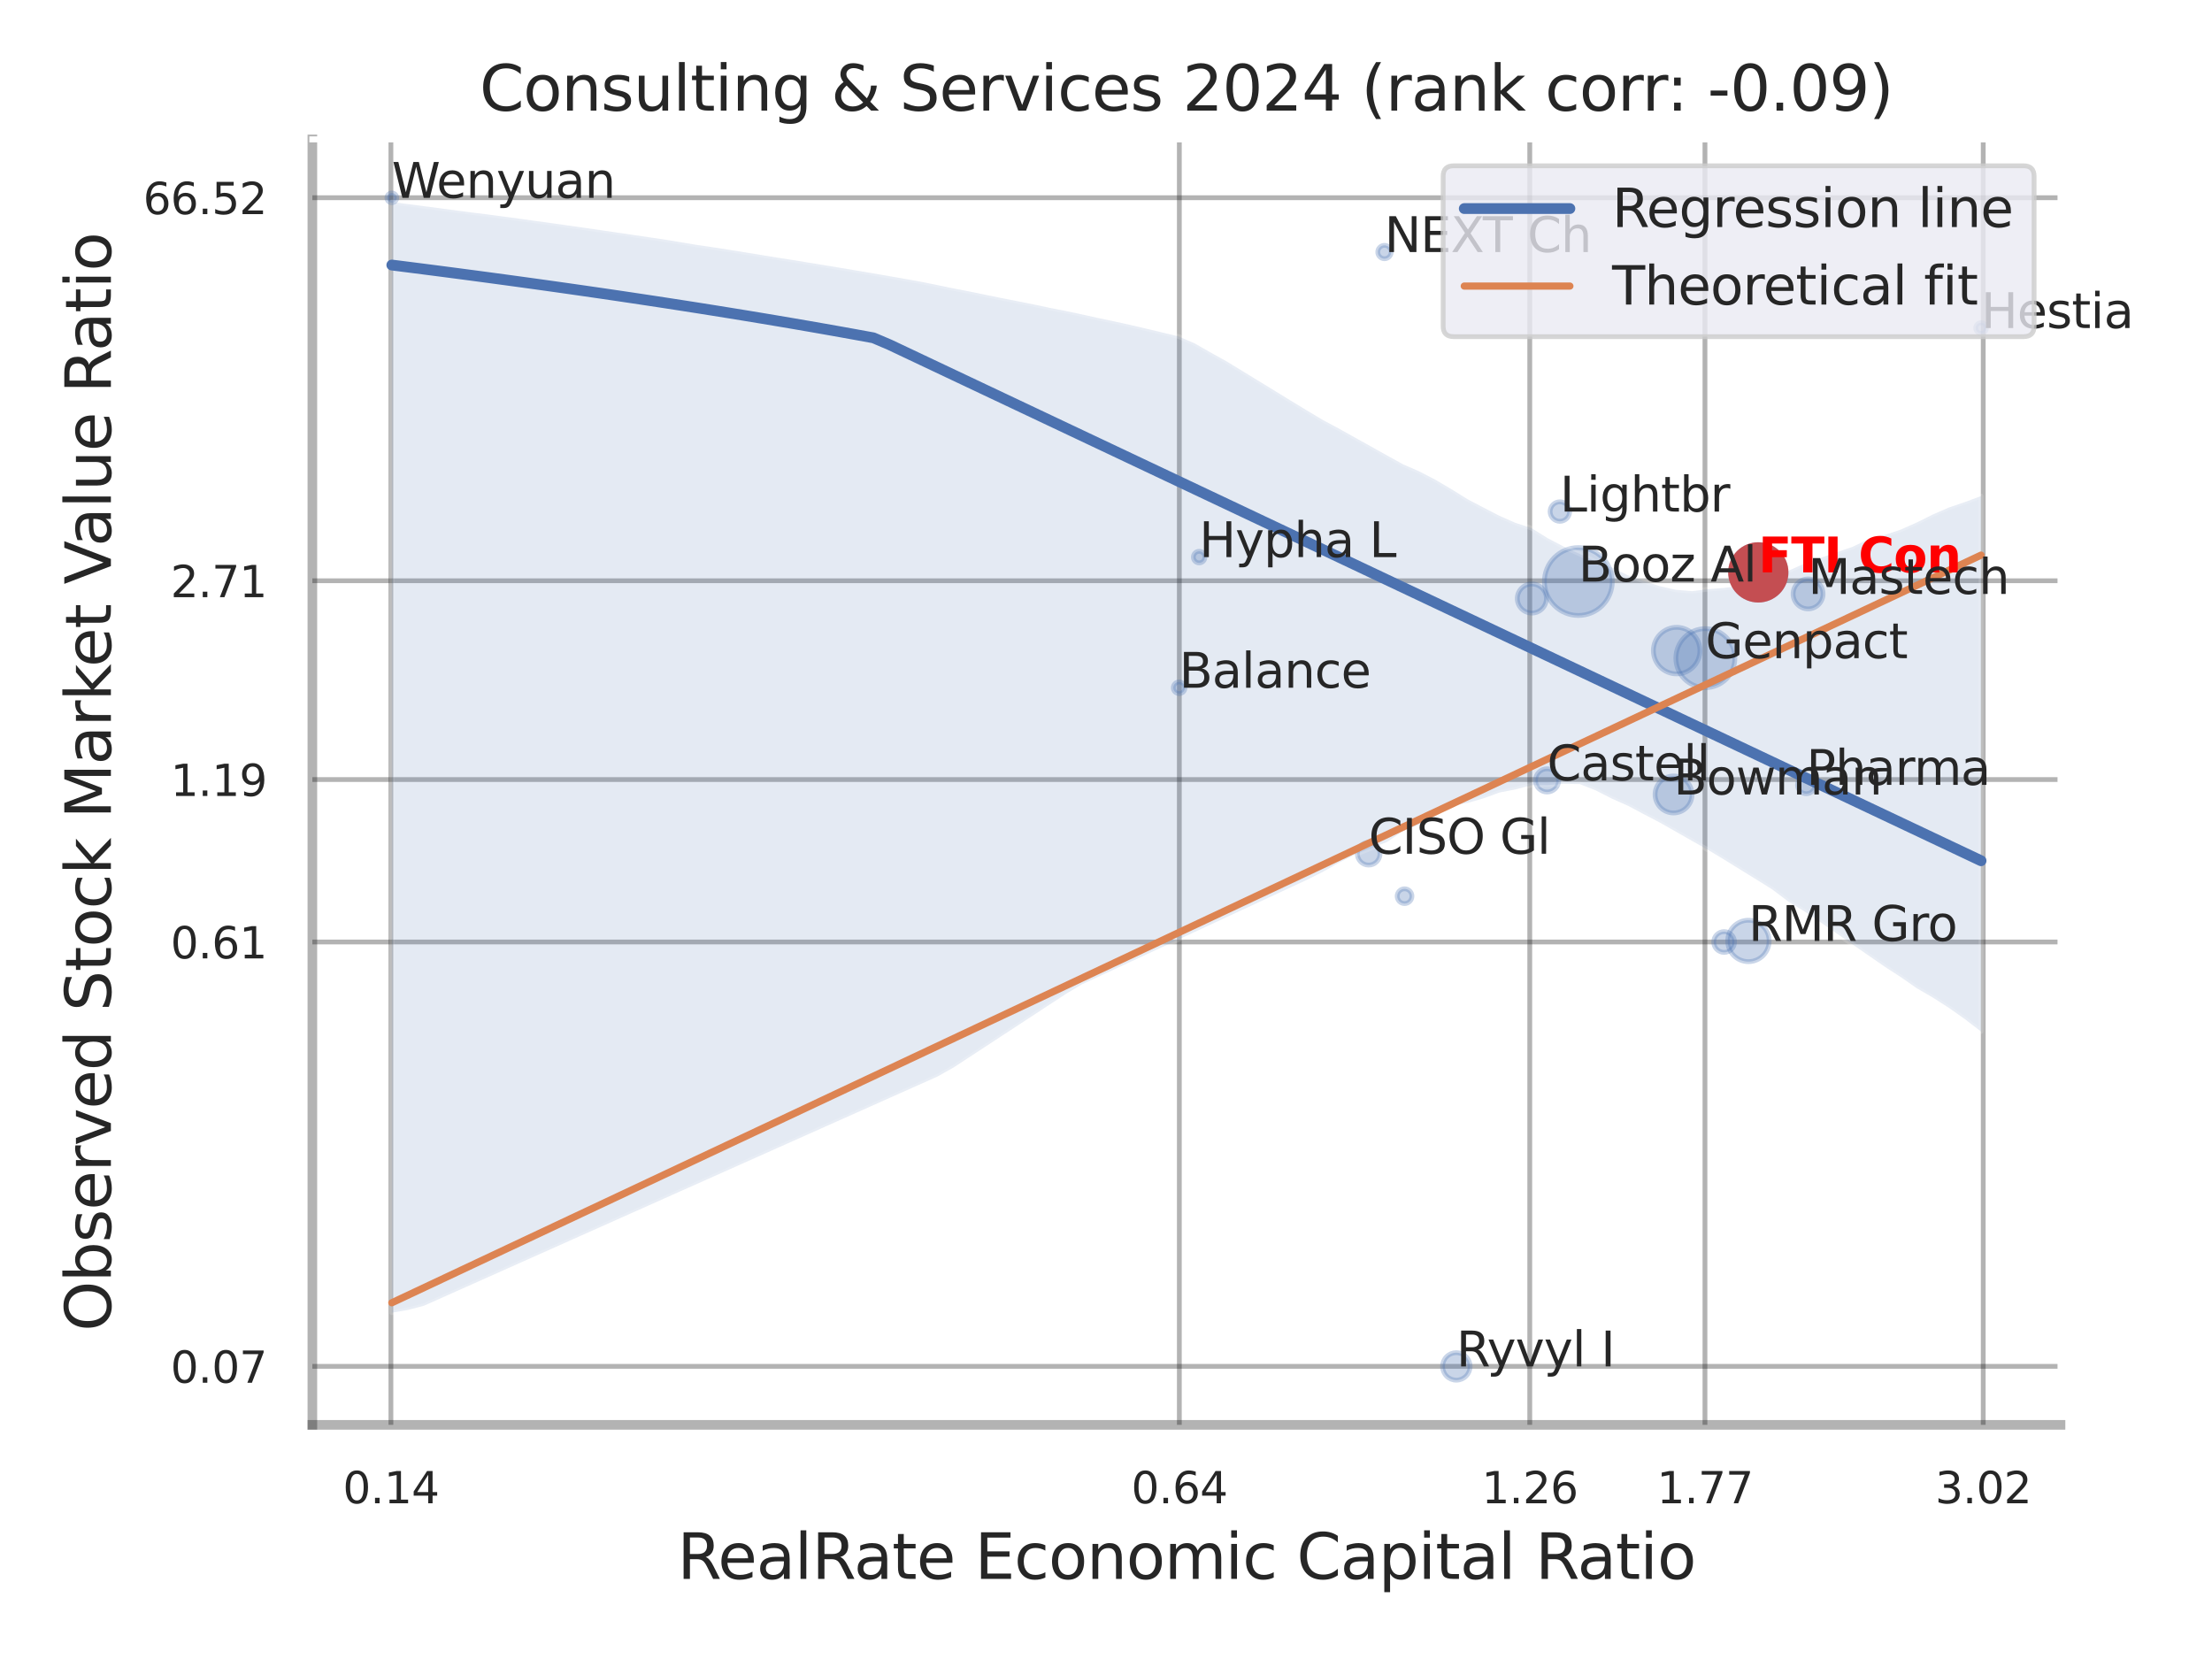 <?xml version="1.0" encoding="utf-8" standalone="no"?>
<!DOCTYPE svg PUBLIC "-//W3C//DTD SVG 1.1//EN"
  "http://www.w3.org/Graphics/SVG/1.1/DTD/svg11.dtd">
<svg xmlns:xlink="http://www.w3.org/1999/xlink" width="460.8pt" height="345.6pt" viewBox="0 0 460.8 345.6" xmlns="http://www.w3.org/2000/svg" version="1.1">
 <defs>
  <style type="text/css">*{stroke-linejoin: round; stroke-linecap: butt}</style>
 </defs>
 <g id="figure_1">
  <g id="patch_1">
   <path d="M 0 345.6 
L 460.8 345.6 
L 460.8 0 
L 0 0 
z
" style="fill: #ffffff"/>
  </g>
  <g id="axes_1">
   <g id="patch_2">
    <path d="M 65.07 296.82 
L 429.243 296.82 
L 429.243 29.04 
L 65.07 29.04 
z
" style="fill: #ffffff"/>
   </g>
   <g id="matplotlib.axis_1">
    <g id="xtick_1">
     <g id="line2d_1">
      <path d="M 81.432 296.82 
L 81.432 29.04 
" clip-path="url(#p2a2913c1ee)" style="fill: none; stroke: #000000; stroke-opacity: 0.3; stroke-linecap: round"/>
     </g>
     <g id="text_1">
      <!-- 0.14 -->
      <g style="fill: #262626" transform="translate(71.413 313.159) scale(0.09 -0.09)">
       <defs>
        <path id="DejaVuSans-30" d="M 2034 4250 
Q 1547 4250 1301 3770 
Q 1056 3291 1056 2328 
Q 1056 1369 1301 889 
Q 1547 409 2034 409 
Q 2525 409 2770 889 
Q 3016 1369 3016 2328 
Q 3016 3291 2770 3770 
Q 2525 4250 2034 4250 
z
M 2034 4750 
Q 2819 4750 3233 4129 
Q 3647 3509 3647 2328 
Q 3647 1150 3233 529 
Q 2819 -91 2034 -91 
Q 1250 -91 836 529 
Q 422 1150 422 2328 
Q 422 3509 836 4129 
Q 1250 4750 2034 4750 
z
" transform="scale(0.016)"/>
        <path id="DejaVuSans-2e" d="M 684 794 
L 1344 794 
L 1344 0 
L 684 0 
L 684 794 
z
" transform="scale(0.016)"/>
        <path id="DejaVuSans-31" d="M 794 531 
L 1825 531 
L 1825 4091 
L 703 3866 
L 703 4441 
L 1819 4666 
L 2450 4666 
L 2450 531 
L 3481 531 
L 3481 0 
L 794 0 
L 794 531 
z
" transform="scale(0.016)"/>
        <path id="DejaVuSans-34" d="M 2419 4116 
L 825 1625 
L 2419 1625 
L 2419 4116 
z
M 2253 4666 
L 3047 4666 
L 3047 1625 
L 3713 1625 
L 3713 1100 
L 3047 1100 
L 3047 0 
L 2419 0 
L 2419 1100 
L 313 1100 
L 313 1709 
L 2253 4666 
z
" transform="scale(0.016)"/>
       </defs>
       <use xlink:href="#DejaVuSans-30"/>
       <use xlink:href="#DejaVuSans-2e" x="63.623"/>
       <use xlink:href="#DejaVuSans-31" x="95.41"/>
       <use xlink:href="#DejaVuSans-34" x="159.033"/>
      </g>
     </g>
    </g>
    <g id="xtick_2">
     <g id="line2d_2">
      <path d="M 245.678 296.82 
L 245.678 29.04 
" clip-path="url(#p2a2913c1ee)" style="fill: none; stroke: #000000; stroke-opacity: 0.3; stroke-linecap: round"/>
     </g>
     <g id="text_2">
      <!-- 0.64 -->
      <g style="fill: #262626" transform="translate(235.658 313.159) scale(0.09 -0.09)">
       <defs>
        <path id="DejaVuSans-36" d="M 2113 2584 
Q 1688 2584 1439 2293 
Q 1191 2003 1191 1497 
Q 1191 994 1439 701 
Q 1688 409 2113 409 
Q 2538 409 2786 701 
Q 3034 994 3034 1497 
Q 3034 2003 2786 2293 
Q 2538 2584 2113 2584 
z
M 3366 4563 
L 3366 3988 
Q 3128 4100 2886 4159 
Q 2644 4219 2406 4219 
Q 1781 4219 1451 3797 
Q 1122 3375 1075 2522 
Q 1259 2794 1537 2939 
Q 1816 3084 2150 3084 
Q 2853 3084 3261 2657 
Q 3669 2231 3669 1497 
Q 3669 778 3244 343 
Q 2819 -91 2113 -91 
Q 1303 -91 875 529 
Q 447 1150 447 2328 
Q 447 3434 972 4092 
Q 1497 4750 2381 4750 
Q 2619 4750 2861 4703 
Q 3103 4656 3366 4563 
z
" transform="scale(0.016)"/>
       </defs>
       <use xlink:href="#DejaVuSans-30"/>
       <use xlink:href="#DejaVuSans-2e" x="63.623"/>
       <use xlink:href="#DejaVuSans-36" x="95.41"/>
       <use xlink:href="#DejaVuSans-34" x="159.033"/>
      </g>
     </g>
    </g>
    <g id="xtick_3">
     <g id="line2d_3">
      <path d="M 318.676 296.82 
L 318.676 29.04 
" clip-path="url(#p2a2913c1ee)" style="fill: none; stroke: #000000; stroke-opacity: 0.3; stroke-linecap: round"/>
     </g>
     <g id="text_3">
      <!-- 1.26 -->
      <g style="fill: #262626" transform="translate(308.656 313.159) scale(0.09 -0.09)">
       <defs>
        <path id="DejaVuSans-32" d="M 1228 531 
L 3431 531 
L 3431 0 
L 469 0 
L 469 531 
Q 828 903 1448 1529 
Q 2069 2156 2228 2338 
Q 2531 2678 2651 2914 
Q 2772 3150 2772 3378 
Q 2772 3750 2511 3984 
Q 2250 4219 1831 4219 
Q 1534 4219 1204 4116 
Q 875 4013 500 3803 
L 500 4441 
Q 881 4594 1212 4672 
Q 1544 4750 1819 4750 
Q 2544 4750 2975 4387 
Q 3406 4025 3406 3419 
Q 3406 3131 3298 2873 
Q 3191 2616 2906 2266 
Q 2828 2175 2409 1742 
Q 1991 1309 1228 531 
z
" transform="scale(0.016)"/>
       </defs>
       <use xlink:href="#DejaVuSans-31"/>
       <use xlink:href="#DejaVuSans-2e" x="63.623"/>
       <use xlink:href="#DejaVuSans-32" x="95.41"/>
       <use xlink:href="#DejaVuSans-36" x="159.033"/>
      </g>
     </g>
    </g>
    <g id="xtick_4">
     <g id="line2d_4">
      <path d="M 355.175 296.82 
L 355.175 29.04 
" clip-path="url(#p2a2913c1ee)" style="fill: none; stroke: #000000; stroke-opacity: 0.3; stroke-linecap: round"/>
     </g>
     <g id="text_4">
      <!-- 1.77 -->
      <g style="fill: #262626" transform="translate(345.155 313.159) scale(0.09 -0.09)">
       <defs>
        <path id="DejaVuSans-37" d="M 525 4666 
L 3525 4666 
L 3525 4397 
L 1831 0 
L 1172 0 
L 2766 4134 
L 525 4134 
L 525 4666 
z
" transform="scale(0.016)"/>
       </defs>
       <use xlink:href="#DejaVuSans-31"/>
       <use xlink:href="#DejaVuSans-2e" x="63.623"/>
       <use xlink:href="#DejaVuSans-37" x="95.41"/>
       <use xlink:href="#DejaVuSans-37" x="159.033"/>
      </g>
     </g>
    </g>
    <g id="xtick_5">
     <g id="line2d_5">
      <path d="M 413.144 296.82 
L 413.144 29.04 
" clip-path="url(#p2a2913c1ee)" style="fill: none; stroke: #000000; stroke-opacity: 0.3; stroke-linecap: round"/>
     </g>
     <g id="text_5">
      <!-- 3.02 -->
      <g style="fill: #262626" transform="translate(403.124 313.159) scale(0.09 -0.09)">
       <defs>
        <path id="DejaVuSans-33" d="M 2597 2516 
Q 3050 2419 3304 2112 
Q 3559 1806 3559 1356 
Q 3559 666 3084 287 
Q 2609 -91 1734 -91 
Q 1441 -91 1130 -33 
Q 819 25 488 141 
L 488 750 
Q 750 597 1062 519 
Q 1375 441 1716 441 
Q 2309 441 2620 675 
Q 2931 909 2931 1356 
Q 2931 1769 2642 2001 
Q 2353 2234 1838 2234 
L 1294 2234 
L 1294 2753 
L 1863 2753 
Q 2328 2753 2575 2939 
Q 2822 3125 2822 3475 
Q 2822 3834 2567 4026 
Q 2313 4219 1838 4219 
Q 1578 4219 1281 4162 
Q 984 4106 628 3988 
L 628 4550 
Q 988 4650 1302 4700 
Q 1616 4750 1894 4750 
Q 2613 4750 3031 4423 
Q 3450 4097 3450 3541 
Q 3450 3153 3228 2886 
Q 3006 2619 2597 2516 
z
" transform="scale(0.016)"/>
       </defs>
       <use xlink:href="#DejaVuSans-33"/>
       <use xlink:href="#DejaVuSans-2e" x="63.623"/>
       <use xlink:href="#DejaVuSans-30" x="95.41"/>
       <use xlink:href="#DejaVuSans-32" x="159.033"/>
      </g>
     </g>
    </g>
    <g id="xtick_6"/>
    <g id="xtick_7"/>
    <g id="text_6">
     <!-- RealRate Economic Capital Ratio -->
     <g style="fill: #262626" transform="translate(141.103 328.908) scale(0.13 -0.13)">
      <defs>
       <path id="DejaVuSans-52" d="M 2841 2188 
Q 3044 2119 3236 1894 
Q 3428 1669 3622 1275 
L 4263 0 
L 3584 0 
L 2988 1197 
Q 2756 1666 2539 1819 
Q 2322 1972 1947 1972 
L 1259 1972 
L 1259 0 
L 628 0 
L 628 4666 
L 2053 4666 
Q 2853 4666 3247 4331 
Q 3641 3997 3641 3322 
Q 3641 2881 3436 2590 
Q 3231 2300 2841 2188 
z
M 1259 4147 
L 1259 2491 
L 2053 2491 
Q 2509 2491 2742 2702 
Q 2975 2913 2975 3322 
Q 2975 3731 2742 3939 
Q 2509 4147 2053 4147 
L 1259 4147 
z
" transform="scale(0.016)"/>
       <path id="DejaVuSans-65" d="M 3597 1894 
L 3597 1613 
L 953 1613 
Q 991 1019 1311 708 
Q 1631 397 2203 397 
Q 2534 397 2845 478 
Q 3156 559 3463 722 
L 3463 178 
Q 3153 47 2828 -22 
Q 2503 -91 2169 -91 
Q 1331 -91 842 396 
Q 353 884 353 1716 
Q 353 2575 817 3079 
Q 1281 3584 2069 3584 
Q 2775 3584 3186 3129 
Q 3597 2675 3597 1894 
z
M 3022 2063 
Q 3016 2534 2758 2815 
Q 2500 3097 2075 3097 
Q 1594 3097 1305 2825 
Q 1016 2553 972 2059 
L 3022 2063 
z
" transform="scale(0.016)"/>
       <path id="DejaVuSans-61" d="M 2194 1759 
Q 1497 1759 1228 1600 
Q 959 1441 959 1056 
Q 959 750 1161 570 
Q 1363 391 1709 391 
Q 2188 391 2477 730 
Q 2766 1069 2766 1631 
L 2766 1759 
L 2194 1759 
z
M 3341 1997 
L 3341 0 
L 2766 0 
L 2766 531 
Q 2569 213 2275 61 
Q 1981 -91 1556 -91 
Q 1019 -91 701 211 
Q 384 513 384 1019 
Q 384 1609 779 1909 
Q 1175 2209 1959 2209 
L 2766 2209 
L 2766 2266 
Q 2766 2663 2505 2880 
Q 2244 3097 1772 3097 
Q 1472 3097 1187 3025 
Q 903 2953 641 2809 
L 641 3341 
Q 956 3463 1253 3523 
Q 1550 3584 1831 3584 
Q 2591 3584 2966 3190 
Q 3341 2797 3341 1997 
z
" transform="scale(0.016)"/>
       <path id="DejaVuSans-6c" d="M 603 4863 
L 1178 4863 
L 1178 0 
L 603 0 
L 603 4863 
z
" transform="scale(0.016)"/>
       <path id="DejaVuSans-74" d="M 1172 4494 
L 1172 3500 
L 2356 3500 
L 2356 3053 
L 1172 3053 
L 1172 1153 
Q 1172 725 1289 603 
Q 1406 481 1766 481 
L 2356 481 
L 2356 0 
L 1766 0 
Q 1100 0 847 248 
Q 594 497 594 1153 
L 594 3053 
L 172 3053 
L 172 3500 
L 594 3500 
L 594 4494 
L 1172 4494 
z
" transform="scale(0.016)"/>
       <path id="DejaVuSans-20" transform="scale(0.016)"/>
       <path id="DejaVuSans-45" d="M 628 4666 
L 3578 4666 
L 3578 4134 
L 1259 4134 
L 1259 2753 
L 3481 2753 
L 3481 2222 
L 1259 2222 
L 1259 531 
L 3634 531 
L 3634 0 
L 628 0 
L 628 4666 
z
" transform="scale(0.016)"/>
       <path id="DejaVuSans-63" d="M 3122 3366 
L 3122 2828 
Q 2878 2963 2633 3030 
Q 2388 3097 2138 3097 
Q 1578 3097 1268 2742 
Q 959 2388 959 1747 
Q 959 1106 1268 751 
Q 1578 397 2138 397 
Q 2388 397 2633 464 
Q 2878 531 3122 666 
L 3122 134 
Q 2881 22 2623 -34 
Q 2366 -91 2075 -91 
Q 1284 -91 818 406 
Q 353 903 353 1747 
Q 353 2603 823 3093 
Q 1294 3584 2113 3584 
Q 2378 3584 2631 3529 
Q 2884 3475 3122 3366 
z
" transform="scale(0.016)"/>
       <path id="DejaVuSans-6f" d="M 1959 3097 
Q 1497 3097 1228 2736 
Q 959 2375 959 1747 
Q 959 1119 1226 758 
Q 1494 397 1959 397 
Q 2419 397 2687 759 
Q 2956 1122 2956 1747 
Q 2956 2369 2687 2733 
Q 2419 3097 1959 3097 
z
M 1959 3584 
Q 2709 3584 3137 3096 
Q 3566 2609 3566 1747 
Q 3566 888 3137 398 
Q 2709 -91 1959 -91 
Q 1206 -91 779 398 
Q 353 888 353 1747 
Q 353 2609 779 3096 
Q 1206 3584 1959 3584 
z
" transform="scale(0.016)"/>
       <path id="DejaVuSans-6e" d="M 3513 2113 
L 3513 0 
L 2938 0 
L 2938 2094 
Q 2938 2591 2744 2837 
Q 2550 3084 2163 3084 
Q 1697 3084 1428 2787 
Q 1159 2491 1159 1978 
L 1159 0 
L 581 0 
L 581 3500 
L 1159 3500 
L 1159 2956 
Q 1366 3272 1645 3428 
Q 1925 3584 2291 3584 
Q 2894 3584 3203 3211 
Q 3513 2838 3513 2113 
z
" transform="scale(0.016)"/>
       <path id="DejaVuSans-6d" d="M 3328 2828 
Q 3544 3216 3844 3400 
Q 4144 3584 4550 3584 
Q 5097 3584 5394 3201 
Q 5691 2819 5691 2113 
L 5691 0 
L 5113 0 
L 5113 2094 
Q 5113 2597 4934 2840 
Q 4756 3084 4391 3084 
Q 3944 3084 3684 2787 
Q 3425 2491 3425 1978 
L 3425 0 
L 2847 0 
L 2847 2094 
Q 2847 2600 2669 2842 
Q 2491 3084 2119 3084 
Q 1678 3084 1418 2786 
Q 1159 2488 1159 1978 
L 1159 0 
L 581 0 
L 581 3500 
L 1159 3500 
L 1159 2956 
Q 1356 3278 1631 3431 
Q 1906 3584 2284 3584 
Q 2666 3584 2933 3390 
Q 3200 3197 3328 2828 
z
" transform="scale(0.016)"/>
       <path id="DejaVuSans-69" d="M 603 3500 
L 1178 3500 
L 1178 0 
L 603 0 
L 603 3500 
z
M 603 4863 
L 1178 4863 
L 1178 4134 
L 603 4134 
L 603 4863 
z
" transform="scale(0.016)"/>
       <path id="DejaVuSans-43" d="M 4122 4306 
L 4122 3641 
Q 3803 3938 3442 4084 
Q 3081 4231 2675 4231 
Q 1875 4231 1450 3742 
Q 1025 3253 1025 2328 
Q 1025 1406 1450 917 
Q 1875 428 2675 428 
Q 3081 428 3442 575 
Q 3803 722 4122 1019 
L 4122 359 
Q 3791 134 3420 21 
Q 3050 -91 2638 -91 
Q 1578 -91 968 557 
Q 359 1206 359 2328 
Q 359 3453 968 4101 
Q 1578 4750 2638 4750 
Q 3056 4750 3426 4639 
Q 3797 4528 4122 4306 
z
" transform="scale(0.016)"/>
       <path id="DejaVuSans-70" d="M 1159 525 
L 1159 -1331 
L 581 -1331 
L 581 3500 
L 1159 3500 
L 1159 2969 
Q 1341 3281 1617 3432 
Q 1894 3584 2278 3584 
Q 2916 3584 3314 3078 
Q 3713 2572 3713 1747 
Q 3713 922 3314 415 
Q 2916 -91 2278 -91 
Q 1894 -91 1617 61 
Q 1341 213 1159 525 
z
M 3116 1747 
Q 3116 2381 2855 2742 
Q 2594 3103 2138 3103 
Q 1681 3103 1420 2742 
Q 1159 2381 1159 1747 
Q 1159 1113 1420 752 
Q 1681 391 2138 391 
Q 2594 391 2855 752 
Q 3116 1113 3116 1747 
z
" transform="scale(0.016)"/>
      </defs>
      <use xlink:href="#DejaVuSans-52"/>
      <use xlink:href="#DejaVuSans-65" x="64.982"/>
      <use xlink:href="#DejaVuSans-61" x="126.506"/>
      <use xlink:href="#DejaVuSans-6c" x="187.785"/>
      <use xlink:href="#DejaVuSans-52" x="215.568"/>
      <use xlink:href="#DejaVuSans-61" x="282.801"/>
      <use xlink:href="#DejaVuSans-74" x="344.08"/>
      <use xlink:href="#DejaVuSans-65" x="383.289"/>
      <use xlink:href="#DejaVuSans-20" x="444.812"/>
      <use xlink:href="#DejaVuSans-45" x="476.6"/>
      <use xlink:href="#DejaVuSans-63" x="539.783"/>
      <use xlink:href="#DejaVuSans-6f" x="594.764"/>
      <use xlink:href="#DejaVuSans-6e" x="655.945"/>
      <use xlink:href="#DejaVuSans-6f" x="719.324"/>
      <use xlink:href="#DejaVuSans-6d" x="780.506"/>
      <use xlink:href="#DejaVuSans-69" x="877.918"/>
      <use xlink:href="#DejaVuSans-63" x="905.701"/>
      <use xlink:href="#DejaVuSans-20" x="960.682"/>
      <use xlink:href="#DejaVuSans-43" x="992.469"/>
      <use xlink:href="#DejaVuSans-61" x="1062.293"/>
      <use xlink:href="#DejaVuSans-70" x="1123.572"/>
      <use xlink:href="#DejaVuSans-69" x="1187.049"/>
      <use xlink:href="#DejaVuSans-74" x="1214.832"/>
      <use xlink:href="#DejaVuSans-61" x="1254.041"/>
      <use xlink:href="#DejaVuSans-6c" x="1315.32"/>
      <use xlink:href="#DejaVuSans-20" x="1343.104"/>
      <use xlink:href="#DejaVuSans-52" x="1374.891"/>
      <use xlink:href="#DejaVuSans-61" x="1442.123"/>
      <use xlink:href="#DejaVuSans-74" x="1503.402"/>
      <use xlink:href="#DejaVuSans-69" x="1542.611"/>
      <use xlink:href="#DejaVuSans-6f" x="1570.395"/>
     </g>
    </g>
   </g>
   <g id="matplotlib.axis_2">
    <g id="ytick_1">
     <g id="line2d_6">
      <path d="M 65.07 284.631 
L 429.243 284.631 
" clip-path="url(#p2a2913c1ee)" style="fill: none; stroke: #000000; stroke-opacity: 0.3; stroke-linecap: round"/>
     </g>
     <g id="text_7">
      <!-- 0.07 -->
      <g style="fill: #262626" transform="translate(35.531 288.05) scale(0.09 -0.09)">
       <use xlink:href="#DejaVuSans-30"/>
       <use xlink:href="#DejaVuSans-2e" x="63.623"/>
       <use xlink:href="#DejaVuSans-30" x="95.41"/>
       <use xlink:href="#DejaVuSans-37" x="159.033"/>
      </g>
     </g>
    </g>
    <g id="ytick_2">
     <g id="line2d_7">
      <path d="M 65.07 196.232 
L 429.243 196.232 
" clip-path="url(#p2a2913c1ee)" style="fill: none; stroke: #000000; stroke-opacity: 0.3; stroke-linecap: round"/>
     </g>
     <g id="text_8">
      <!-- 0.61 -->
      <g style="fill: #262626" transform="translate(35.531 199.651) scale(0.09 -0.09)">
       <use xlink:href="#DejaVuSans-30"/>
       <use xlink:href="#DejaVuSans-2e" x="63.623"/>
       <use xlink:href="#DejaVuSans-36" x="95.41"/>
       <use xlink:href="#DejaVuSans-31" x="159.033"/>
      </g>
     </g>
    </g>
    <g id="ytick_3">
     <g id="line2d_8">
      <path d="M 65.07 162.395 
L 429.243 162.395 
" clip-path="url(#p2a2913c1ee)" style="fill: none; stroke: #000000; stroke-opacity: 0.3; stroke-linecap: round"/>
     </g>
     <g id="text_9">
      <!-- 1.19 -->
      <g style="fill: #262626" transform="translate(35.531 165.814) scale(0.09 -0.09)">
       <defs>
        <path id="DejaVuSans-39" d="M 703 97 
L 703 672 
Q 941 559 1184 500 
Q 1428 441 1663 441 
Q 2288 441 2617 861 
Q 2947 1281 2994 2138 
Q 2813 1869 2534 1725 
Q 2256 1581 1919 1581 
Q 1219 1581 811 2004 
Q 403 2428 403 3163 
Q 403 3881 828 4315 
Q 1253 4750 1959 4750 
Q 2769 4750 3195 4129 
Q 3622 3509 3622 2328 
Q 3622 1225 3098 567 
Q 2575 -91 1691 -91 
Q 1453 -91 1209 -44 
Q 966 3 703 97 
z
M 1959 2075 
Q 2384 2075 2632 2365 
Q 2881 2656 2881 3163 
Q 2881 3666 2632 3958 
Q 2384 4250 1959 4250 
Q 1534 4250 1286 3958 
Q 1038 3666 1038 3163 
Q 1038 2656 1286 2365 
Q 1534 2075 1959 2075 
z
" transform="scale(0.016)"/>
       </defs>
       <use xlink:href="#DejaVuSans-31"/>
       <use xlink:href="#DejaVuSans-2e" x="63.623"/>
       <use xlink:href="#DejaVuSans-31" x="95.41"/>
       <use xlink:href="#DejaVuSans-39" x="159.033"/>
      </g>
     </g>
    </g>
    <g id="ytick_4">
     <g id="line2d_9">
      <path d="M 65.07 120.983 
L 429.243 120.983 
" clip-path="url(#p2a2913c1ee)" style="fill: none; stroke: #000000; stroke-opacity: 0.3; stroke-linecap: round"/>
     </g>
     <g id="text_10">
      <!-- 2.71 -->
      <g style="fill: #262626" transform="translate(35.531 124.402) scale(0.09 -0.09)">
       <use xlink:href="#DejaVuSans-32"/>
       <use xlink:href="#DejaVuSans-2e" x="63.623"/>
       <use xlink:href="#DejaVuSans-37" x="95.41"/>
       <use xlink:href="#DejaVuSans-31" x="159.033"/>
      </g>
     </g>
    </g>
    <g id="ytick_5">
     <g id="line2d_10">
      <path d="M 65.07 41.188 
L 429.243 41.188 
" clip-path="url(#p2a2913c1ee)" style="fill: none; stroke: #000000; stroke-opacity: 0.3; stroke-linecap: round"/>
     </g>
     <g id="text_11">
      <!-- 66.52 -->
      <g style="fill: #262626" transform="translate(29.805 44.607) scale(0.09 -0.09)">
       <defs>
        <path id="DejaVuSans-35" d="M 691 4666 
L 3169 4666 
L 3169 4134 
L 1269 4134 
L 1269 2991 
Q 1406 3038 1543 3061 
Q 1681 3084 1819 3084 
Q 2600 3084 3056 2656 
Q 3513 2228 3513 1497 
Q 3513 744 3044 326 
Q 2575 -91 1722 -91 
Q 1428 -91 1123 -41 
Q 819 9 494 109 
L 494 744 
Q 775 591 1075 516 
Q 1375 441 1709 441 
Q 2250 441 2565 725 
Q 2881 1009 2881 1497 
Q 2881 1984 2565 2268 
Q 2250 2553 1709 2553 
Q 1456 2553 1204 2497 
Q 953 2441 691 2322 
L 691 4666 
z
" transform="scale(0.016)"/>
       </defs>
       <use xlink:href="#DejaVuSans-36"/>
       <use xlink:href="#DejaVuSans-36" x="63.623"/>
       <use xlink:href="#DejaVuSans-2e" x="127.246"/>
       <use xlink:href="#DejaVuSans-35" x="159.033"/>
       <use xlink:href="#DejaVuSans-32" x="222.656"/>
      </g>
     </g>
    </g>
    <g id="ytick_6"/>
    <g id="ytick_7"/>
    <g id="text_12">
     <!-- Observed Stock Market Value Ratio -->
     <g style="fill: #262626" transform="translate(23.101 277.332) rotate(-90) scale(0.13 -0.13)">
      <defs>
       <path id="DejaVuSans-4f" d="M 2522 4238 
Q 1834 4238 1429 3725 
Q 1025 3213 1025 2328 
Q 1025 1447 1429 934 
Q 1834 422 2522 422 
Q 3209 422 3611 934 
Q 4013 1447 4013 2328 
Q 4013 3213 3611 3725 
Q 3209 4238 2522 4238 
z
M 2522 4750 
Q 3503 4750 4090 4092 
Q 4678 3434 4678 2328 
Q 4678 1225 4090 567 
Q 3503 -91 2522 -91 
Q 1538 -91 948 565 
Q 359 1222 359 2328 
Q 359 3434 948 4092 
Q 1538 4750 2522 4750 
z
" transform="scale(0.016)"/>
       <path id="DejaVuSans-62" d="M 3116 1747 
Q 3116 2381 2855 2742 
Q 2594 3103 2138 3103 
Q 1681 3103 1420 2742 
Q 1159 2381 1159 1747 
Q 1159 1113 1420 752 
Q 1681 391 2138 391 
Q 2594 391 2855 752 
Q 3116 1113 3116 1747 
z
M 1159 2969 
Q 1341 3281 1617 3432 
Q 1894 3584 2278 3584 
Q 2916 3584 3314 3078 
Q 3713 2572 3713 1747 
Q 3713 922 3314 415 
Q 2916 -91 2278 -91 
Q 1894 -91 1617 61 
Q 1341 213 1159 525 
L 1159 0 
L 581 0 
L 581 4863 
L 1159 4863 
L 1159 2969 
z
" transform="scale(0.016)"/>
       <path id="DejaVuSans-73" d="M 2834 3397 
L 2834 2853 
Q 2591 2978 2328 3040 
Q 2066 3103 1784 3103 
Q 1356 3103 1142 2972 
Q 928 2841 928 2578 
Q 928 2378 1081 2264 
Q 1234 2150 1697 2047 
L 1894 2003 
Q 2506 1872 2764 1633 
Q 3022 1394 3022 966 
Q 3022 478 2636 193 
Q 2250 -91 1575 -91 
Q 1294 -91 989 -36 
Q 684 19 347 128 
L 347 722 
Q 666 556 975 473 
Q 1284 391 1588 391 
Q 1994 391 2212 530 
Q 2431 669 2431 922 
Q 2431 1156 2273 1281 
Q 2116 1406 1581 1522 
L 1381 1569 
Q 847 1681 609 1914 
Q 372 2147 372 2553 
Q 372 3047 722 3315 
Q 1072 3584 1716 3584 
Q 2034 3584 2315 3537 
Q 2597 3491 2834 3397 
z
" transform="scale(0.016)"/>
       <path id="DejaVuSans-72" d="M 2631 2963 
Q 2534 3019 2420 3045 
Q 2306 3072 2169 3072 
Q 1681 3072 1420 2755 
Q 1159 2438 1159 1844 
L 1159 0 
L 581 0 
L 581 3500 
L 1159 3500 
L 1159 2956 
Q 1341 3275 1631 3429 
Q 1922 3584 2338 3584 
Q 2397 3584 2469 3576 
Q 2541 3569 2628 3553 
L 2631 2963 
z
" transform="scale(0.016)"/>
       <path id="DejaVuSans-76" d="M 191 3500 
L 800 3500 
L 1894 563 
L 2988 3500 
L 3597 3500 
L 2284 0 
L 1503 0 
L 191 3500 
z
" transform="scale(0.016)"/>
       <path id="DejaVuSans-64" d="M 2906 2969 
L 2906 4863 
L 3481 4863 
L 3481 0 
L 2906 0 
L 2906 525 
Q 2725 213 2448 61 
Q 2172 -91 1784 -91 
Q 1150 -91 751 415 
Q 353 922 353 1747 
Q 353 2572 751 3078 
Q 1150 3584 1784 3584 
Q 2172 3584 2448 3432 
Q 2725 3281 2906 2969 
z
M 947 1747 
Q 947 1113 1208 752 
Q 1469 391 1925 391 
Q 2381 391 2643 752 
Q 2906 1113 2906 1747 
Q 2906 2381 2643 2742 
Q 2381 3103 1925 3103 
Q 1469 3103 1208 2742 
Q 947 2381 947 1747 
z
" transform="scale(0.016)"/>
       <path id="DejaVuSans-53" d="M 3425 4513 
L 3425 3897 
Q 3066 4069 2747 4153 
Q 2428 4238 2131 4238 
Q 1616 4238 1336 4038 
Q 1056 3838 1056 3469 
Q 1056 3159 1242 3001 
Q 1428 2844 1947 2747 
L 2328 2669 
Q 3034 2534 3370 2195 
Q 3706 1856 3706 1288 
Q 3706 609 3251 259 
Q 2797 -91 1919 -91 
Q 1588 -91 1214 -16 
Q 841 59 441 206 
L 441 856 
Q 825 641 1194 531 
Q 1563 422 1919 422 
Q 2459 422 2753 634 
Q 3047 847 3047 1241 
Q 3047 1584 2836 1778 
Q 2625 1972 2144 2069 
L 1759 2144 
Q 1053 2284 737 2584 
Q 422 2884 422 3419 
Q 422 4038 858 4394 
Q 1294 4750 2059 4750 
Q 2388 4750 2728 4690 
Q 3069 4631 3425 4513 
z
" transform="scale(0.016)"/>
       <path id="DejaVuSans-6b" d="M 581 4863 
L 1159 4863 
L 1159 1991 
L 2875 3500 
L 3609 3500 
L 1753 1863 
L 3688 0 
L 2938 0 
L 1159 1709 
L 1159 0 
L 581 0 
L 581 4863 
z
" transform="scale(0.016)"/>
       <path id="DejaVuSans-4d" d="M 628 4666 
L 1569 4666 
L 2759 1491 
L 3956 4666 
L 4897 4666 
L 4897 0 
L 4281 0 
L 4281 4097 
L 3078 897 
L 2444 897 
L 1241 4097 
L 1241 0 
L 628 0 
L 628 4666 
z
" transform="scale(0.016)"/>
       <path id="DejaVuSans-56" d="M 1831 0 
L 50 4666 
L 709 4666 
L 2188 738 
L 3669 4666 
L 4325 4666 
L 2547 0 
L 1831 0 
z
" transform="scale(0.016)"/>
       <path id="DejaVuSans-75" d="M 544 1381 
L 544 3500 
L 1119 3500 
L 1119 1403 
Q 1119 906 1312 657 
Q 1506 409 1894 409 
Q 2359 409 2629 706 
Q 2900 1003 2900 1516 
L 2900 3500 
L 3475 3500 
L 3475 0 
L 2900 0 
L 2900 538 
Q 2691 219 2414 64 
Q 2138 -91 1772 -91 
Q 1169 -91 856 284 
Q 544 659 544 1381 
z
M 1991 3584 
L 1991 3584 
z
" transform="scale(0.016)"/>
      </defs>
      <use xlink:href="#DejaVuSans-4f"/>
      <use xlink:href="#DejaVuSans-62" x="78.711"/>
      <use xlink:href="#DejaVuSans-73" x="142.188"/>
      <use xlink:href="#DejaVuSans-65" x="194.287"/>
      <use xlink:href="#DejaVuSans-72" x="255.811"/>
      <use xlink:href="#DejaVuSans-76" x="296.924"/>
      <use xlink:href="#DejaVuSans-65" x="356.104"/>
      <use xlink:href="#DejaVuSans-64" x="417.627"/>
      <use xlink:href="#DejaVuSans-20" x="481.104"/>
      <use xlink:href="#DejaVuSans-53" x="512.891"/>
      <use xlink:href="#DejaVuSans-74" x="576.367"/>
      <use xlink:href="#DejaVuSans-6f" x="615.576"/>
      <use xlink:href="#DejaVuSans-63" x="676.758"/>
      <use xlink:href="#DejaVuSans-6b" x="731.738"/>
      <use xlink:href="#DejaVuSans-20" x="789.648"/>
      <use xlink:href="#DejaVuSans-4d" x="821.436"/>
      <use xlink:href="#DejaVuSans-61" x="907.715"/>
      <use xlink:href="#DejaVuSans-72" x="968.994"/>
      <use xlink:href="#DejaVuSans-6b" x="1010.107"/>
      <use xlink:href="#DejaVuSans-65" x="1064.393"/>
      <use xlink:href="#DejaVuSans-74" x="1125.916"/>
      <use xlink:href="#DejaVuSans-20" x="1165.125"/>
      <use xlink:href="#DejaVuSans-56" x="1196.912"/>
      <use xlink:href="#DejaVuSans-61" x="1257.57"/>
      <use xlink:href="#DejaVuSans-6c" x="1318.85"/>
      <use xlink:href="#DejaVuSans-75" x="1346.633"/>
      <use xlink:href="#DejaVuSans-65" x="1410.012"/>
      <use xlink:href="#DejaVuSans-20" x="1471.535"/>
      <use xlink:href="#DejaVuSans-52" x="1503.322"/>
      <use xlink:href="#DejaVuSans-61" x="1570.555"/>
      <use xlink:href="#DejaVuSans-74" x="1631.834"/>
      <use xlink:href="#DejaVuSans-69" x="1671.043"/>
      <use xlink:href="#DejaVuSans-6f" x="1698.826"/>
     </g>
    </g>
   </g>
   <g id="PathCollection_1">
    <path d="M 81.623 42.229 
C 81.893 42.229 82.152 42.122 82.343 41.931 
C 82.533 41.74 82.64 41.482 82.64 41.212 
C 82.64 40.942 82.533 40.683 82.343 40.493 
C 82.152 40.302 81.893 40.195 81.623 40.195 
C 81.354 40.195 81.095 40.302 80.904 40.493 
C 80.713 40.683 80.606 40.942 80.606 41.212 
C 80.606 41.482 80.713 41.74 80.904 41.931 
C 81.095 42.122 81.354 42.229 81.623 42.229 
z
" clip-path="url(#p2a2913c1ee)" style="fill: #4c72b0; fill-opacity: 0.3; stroke: #4c72b0; stroke-opacity: 0.3"/>
    <path d="M 366.285 125.015 
C 367.818 125.015 369.287 124.406 370.371 123.323 
C 371.454 122.239 372.063 120.77 372.063 119.237 
C 372.063 117.705 371.454 116.235 370.371 115.152 
C 369.287 114.068 367.818 113.459 366.285 113.459 
C 364.753 113.459 363.283 114.068 362.2 115.152 
C 361.116 116.235 360.507 117.705 360.507 119.237 
C 360.507 120.77 361.116 122.239 362.2 123.323 
C 363.283 124.406 364.753 125.015 366.285 125.015 
z
" clip-path="url(#p2a2913c1ee)" style="fill: #4c72b0; fill-opacity: 0.3; stroke: #4c72b0; stroke-opacity: 0.3"/>
    <path d="M 359.167 198.401 
C 359.741 198.401 360.291 198.173 360.697 197.767 
C 361.103 197.361 361.331 196.811 361.331 196.237 
C 361.331 195.663 361.103 195.112 360.697 194.706 
C 360.291 194.301 359.741 194.073 359.167 194.073 
C 358.593 194.073 358.042 194.301 357.637 194.706 
C 357.231 195.112 357.003 195.663 357.003 196.237 
C 357.003 196.811 357.231 197.361 357.637 197.767 
C 358.042 198.173 358.593 198.401 359.167 198.401 
z
" clip-path="url(#p2a2913c1ee)" style="fill: #4c72b0; fill-opacity: 0.3; stroke: #4c72b0; stroke-opacity: 0.3"/>
    <path d="M 324.948 108.601 
C 325.487 108.601 326.004 108.387 326.386 108.006 
C 326.767 107.624 326.981 107.107 326.981 106.568 
C 326.981 106.029 326.767 105.512 326.386 105.13 
C 326.004 104.749 325.487 104.535 324.948 104.535 
C 324.409 104.535 323.892 104.749 323.51 105.13 
C 323.129 105.512 322.915 106.029 322.915 106.568 
C 322.915 107.107 323.129 107.624 323.51 108.006 
C 323.892 108.387 324.409 108.601 324.948 108.601 
z
" clip-path="url(#p2a2913c1ee)" style="fill: #4c72b0; fill-opacity: 0.3; stroke: #4c72b0; stroke-opacity: 0.3"/>
    <path d="M 349.281 140.386 
C 350.568 140.386 351.802 139.875 352.712 138.965 
C 353.622 138.055 354.133 136.821 354.133 135.534 
C 354.133 134.247 353.622 133.013 352.712 132.103 
C 351.802 131.193 350.568 130.682 349.281 130.682 
C 347.994 130.682 346.76 131.193 345.85 132.103 
C 344.94 133.013 344.429 134.247 344.429 135.534 
C 344.429 136.821 344.94 138.055 345.85 138.965 
C 346.76 139.875 347.994 140.386 349.281 140.386 
z
" clip-path="url(#p2a2913c1ee)" style="fill: #4c72b0; fill-opacity: 0.3; stroke: #4c72b0; stroke-opacity: 0.3"/>
    <path d="M 376.29 165.346 
C 376.777 165.346 377.244 165.152 377.588 164.808 
C 377.932 164.464 378.126 163.997 378.126 163.51 
C 378.126 163.024 377.932 162.557 377.588 162.213 
C 377.244 161.868 376.777 161.675 376.29 161.675 
C 375.804 161.675 375.337 161.868 374.993 162.213 
C 374.648 162.557 374.455 163.024 374.455 163.51 
C 374.455 163.997 374.648 164.464 374.993 164.808 
C 375.337 165.152 375.804 165.346 376.29 165.346 
z
" clip-path="url(#p2a2913c1ee)" style="fill: #4c72b0; fill-opacity: 0.3; stroke: #4c72b0; stroke-opacity: 0.3"/>
    <path d="M 319.115 127.711 
C 319.918 127.711 320.689 127.391 321.258 126.823 
C 321.826 126.255 322.145 125.484 322.145 124.68 
C 322.145 123.876 321.826 123.105 321.258 122.537 
C 320.689 121.969 319.918 121.649 319.115 121.649 
C 318.311 121.649 317.54 121.969 316.972 122.537 
C 316.403 123.105 316.084 123.876 316.084 124.68 
C 316.084 125.484 316.403 126.255 316.972 126.823 
C 317.54 127.391 318.311 127.711 319.115 127.711 
z
" clip-path="url(#p2a2913c1ee)" style="fill: #4c72b0; fill-opacity: 0.3; stroke: #4c72b0; stroke-opacity: 0.3"/>
    <path d="M 355.259 143.252 
C 356.89 143.252 358.453 142.604 359.606 141.452 
C 360.759 140.299 361.406 138.735 361.406 137.105 
C 361.406 135.475 360.759 133.911 359.606 132.759 
C 358.453 131.606 356.89 130.958 355.259 130.958 
C 353.629 130.958 352.066 131.606 350.913 132.759 
C 349.76 133.911 349.112 135.475 349.112 137.105 
C 349.112 138.735 349.76 140.299 350.913 141.452 
C 352.066 142.604 353.629 143.252 355.259 143.252 
z
" clip-path="url(#p2a2913c1ee)" style="fill: #4c72b0; fill-opacity: 0.3; stroke: #4c72b0; stroke-opacity: 0.3"/>
    <path d="M 303.379 287.514 
C 304.139 287.514 304.868 287.212 305.406 286.675 
C 305.943 286.137 306.245 285.408 306.245 284.648 
C 306.245 283.888 305.943 283.159 305.406 282.622 
C 304.868 282.084 304.139 281.782 303.379 281.782 
C 302.619 281.782 301.89 282.084 301.353 282.622 
C 300.815 283.159 300.513 283.888 300.513 284.648 
C 300.513 285.408 300.815 286.137 301.353 286.675 
C 301.89 287.212 302.619 287.514 303.379 287.514 
z
" clip-path="url(#p2a2913c1ee)" style="fill: #4c72b0; fill-opacity: 0.3; stroke: #4c72b0; stroke-opacity: 0.3"/>
    <path d="M 376.66 126.842 
C 377.487 126.842 378.28 126.514 378.865 125.929 
C 379.449 125.344 379.778 124.551 379.778 123.724 
C 379.778 122.897 379.449 122.104 378.865 121.519 
C 378.28 120.934 377.487 120.605 376.66 120.605 
C 375.833 120.605 375.039 120.934 374.454 121.519 
C 373.87 122.104 373.541 122.897 373.541 123.724 
C 373.541 124.551 373.87 125.344 374.454 125.929 
C 375.039 126.514 375.833 126.842 376.66 126.842 
z
" clip-path="url(#p2a2913c1ee)" style="fill: #4c72b0; fill-opacity: 0.3; stroke: #4c72b0; stroke-opacity: 0.3"/>
    <path d="M 292.597 188.23 
C 293.005 188.23 293.396 188.068 293.684 187.78 
C 293.972 187.491 294.134 187.1 294.134 186.693 
C 294.134 186.285 293.972 185.894 293.684 185.606 
C 293.396 185.317 293.005 185.155 292.597 185.155 
C 292.189 185.155 291.798 185.317 291.51 185.606 
C 291.222 185.894 291.06 186.285 291.06 186.693 
C 291.06 187.1 291.222 187.491 291.51 187.78 
C 291.798 188.068 292.189 188.23 292.597 188.23 
z
" clip-path="url(#p2a2913c1ee)" style="fill: #4c72b0; fill-opacity: 0.3; stroke: #4c72b0; stroke-opacity: 0.3"/>
    <path d="M 328.801 128.214 
C 330.676 128.214 332.475 127.469 333.801 126.143 
C 335.127 124.817 335.872 123.018 335.872 121.143 
C 335.872 119.267 335.127 117.469 333.801 116.143 
C 332.475 114.817 330.676 114.072 328.801 114.072 
C 326.926 114.072 325.127 114.817 323.801 116.143 
C 322.475 117.469 321.73 119.267 321.73 121.143 
C 321.73 123.018 322.475 124.817 323.801 126.143 
C 325.127 127.469 326.926 128.214 328.801 128.214 
z
" clip-path="url(#p2a2913c1ee)" style="fill: #4c72b0; fill-opacity: 0.3; stroke: #4c72b0; stroke-opacity: 0.3"/>
    <path d="M 249.807 117.261 
C 250.128 117.261 250.435 117.134 250.661 116.908 
C 250.888 116.681 251.015 116.374 251.015 116.054 
C 251.015 115.733 250.888 115.426 250.661 115.199 
C 250.435 114.973 250.128 114.846 249.807 114.846 
C 249.487 114.846 249.18 114.973 248.953 115.199 
C 248.727 115.426 248.599 115.733 248.599 116.054 
C 248.599 116.374 248.727 116.681 248.953 116.908 
C 249.18 117.134 249.487 117.261 249.807 117.261 
z
" clip-path="url(#p2a2913c1ee)" style="fill: #4c72b0; fill-opacity: 0.3; stroke: #4c72b0; stroke-opacity: 0.3"/>
    <path d="M 245.638 144.486 
C 245.961 144.486 246.27 144.358 246.498 144.13 
C 246.727 143.902 246.855 143.592 246.855 143.269 
C 246.855 142.946 246.727 142.637 246.498 142.409 
C 246.27 142.18 245.961 142.052 245.638 142.052 
C 245.315 142.052 245.006 142.18 244.777 142.409 
C 244.549 142.637 244.421 142.946 244.421 143.269 
C 244.421 143.592 244.549 143.902 244.777 144.13 
C 245.006 144.358 245.315 144.486 245.638 144.486 
z
" clip-path="url(#p2a2913c1ee)" style="fill: #4c72b0; fill-opacity: 0.3; stroke: #4c72b0; stroke-opacity: 0.3"/>
    <path d="M 364.23 200.327 
C 365.373 200.327 366.47 199.873 367.279 199.064 
C 368.087 198.256 368.542 197.159 368.542 196.015 
C 368.542 194.871 368.087 193.775 367.279 192.966 
C 366.47 192.157 365.373 191.703 364.23 191.703 
C 363.086 191.703 361.989 192.157 361.18 192.966 
C 360.372 193.775 359.917 194.871 359.917 196.015 
C 359.917 197.159 360.372 198.256 361.18 199.064 
C 361.989 199.873 363.086 200.327 364.23 200.327 
z
" clip-path="url(#p2a2913c1ee)" style="fill: #4c72b0; fill-opacity: 0.3; stroke: #4c72b0; stroke-opacity: 0.3"/>
    <path d="M 288.413 53.898 
C 288.783 53.898 289.138 53.751 289.399 53.49 
C 289.661 53.228 289.808 52.873 289.808 52.503 
C 289.808 52.133 289.661 51.778 289.399 51.516 
C 289.138 51.255 288.783 51.108 288.413 51.108 
C 288.042 51.108 287.688 51.255 287.426 51.516 
C 287.164 51.778 287.017 52.133 287.017 52.503 
C 287.017 52.873 287.164 53.228 287.426 53.49 
C 287.688 53.751 288.042 53.898 288.413 53.898 
z
" clip-path="url(#p2a2913c1ee)" style="fill: #4c72b0; fill-opacity: 0.3; stroke: #4c72b0; stroke-opacity: 0.3"/>
    <path d="M 285.118 180.212 
C 285.745 180.212 286.347 179.963 286.791 179.519 
C 287.234 179.076 287.484 178.474 287.484 177.847 
C 287.484 177.219 287.234 176.617 286.791 176.174 
C 286.347 175.73 285.745 175.481 285.118 175.481 
C 284.491 175.481 283.889 175.73 283.445 176.174 
C 283.002 176.617 282.752 177.219 282.752 177.847 
C 282.752 178.474 283.002 179.076 283.445 179.519 
C 283.889 179.963 284.491 180.212 285.118 180.212 
z
" clip-path="url(#p2a2913c1ee)" style="fill: #4c72b0; fill-opacity: 0.3; stroke: #4c72b0; stroke-opacity: 0.3"/>
    <path d="M 412.689 69.451 
C 412.984 69.451 413.267 69.334 413.476 69.125 
C 413.685 68.917 413.802 68.634 413.802 68.339 
C 413.802 68.043 413.685 67.76 413.476 67.552 
C 413.267 67.343 412.984 67.226 412.689 67.226 
C 412.394 67.226 412.111 67.343 411.903 67.552 
C 411.694 67.76 411.577 68.043 411.577 68.339 
C 411.577 68.634 411.694 68.917 411.903 69.125 
C 412.111 69.334 412.394 69.451 412.689 69.451 
z
" clip-path="url(#p2a2913c1ee)" style="fill: #4c72b0; fill-opacity: 0.3; stroke: #4c72b0; stroke-opacity: 0.3"/>
    <path d="M 348.635 169.353 
C 349.656 169.353 350.635 168.947 351.357 168.225 
C 352.079 167.503 352.485 166.524 352.485 165.503 
C 352.485 164.482 352.079 163.502 351.357 162.78 
C 350.635 162.058 349.656 161.652 348.635 161.652 
C 347.614 161.652 346.634 162.058 345.912 162.78 
C 345.19 163.502 344.785 164.482 344.785 165.503 
C 344.785 166.524 345.19 167.503 345.912 168.225 
C 346.634 168.947 347.614 169.353 348.635 169.353 
z
" clip-path="url(#p2a2913c1ee)" style="fill: #4c72b0; fill-opacity: 0.3; stroke: #4c72b0; stroke-opacity: 0.3"/>
    <path d="M 322.285 164.993 
C 322.928 164.993 323.544 164.737 323.999 164.283 
C 324.453 163.828 324.709 163.211 324.709 162.568 
C 324.709 161.925 324.453 161.309 323.999 160.854 
C 323.544 160.4 322.928 160.144 322.285 160.144 
C 321.642 160.144 321.025 160.4 320.571 160.854 
C 320.116 161.309 319.861 161.925 319.861 162.568 
C 319.861 163.211 320.116 163.828 320.571 164.283 
C 321.025 164.737 321.642 164.993 322.285 164.993 
z
" clip-path="url(#p2a2913c1ee)" style="fill: #4c72b0; fill-opacity: 0.3; stroke: #4c72b0; stroke-opacity: 0.3"/>
   </g>
   <g id="PolyCollection_1">
    <defs>
     <path id="mfc20bd34c6" d="M 81.623 -303.508 
L 81.623 -72.14 
L 84.967 -72.714 
L 88.312 -73.587 
L 91.656 -75.079 
L 95 -76.572 
L 98.344 -78.064 
L 101.688 -79.557 
L 105.032 -81.05 
L 108.376 -82.542 
L 111.72 -84.035 
L 115.064 -85.528 
L 118.408 -87.02 
L 121.753 -88.513 
L 125.097 -90.005 
L 128.441 -91.498 
L 131.785 -92.991 
L 135.129 -94.483 
L 138.473 -95.976 
L 141.817 -97.468 
L 145.161 -98.961 
L 148.505 -100.454 
L 151.849 -101.946 
L 155.194 -103.439 
L 158.538 -104.931 
L 161.882 -106.424 
L 165.226 -107.917 
L 168.57 -109.409 
L 171.914 -110.902 
L 175.258 -112.394 
L 178.602 -113.887 
L 181.946 -115.38 
L 185.29 -116.872 
L 188.635 -118.365 
L 191.979 -119.857 
L 195.323 -121.35 
L 198.667 -123.235 
L 202.011 -125.425 
L 205.355 -127.614 
L 208.699 -129.804 
L 212.043 -131.995 
L 215.387 -134.187 
L 218.731 -136.379 
L 222.076 -138.57 
L 225.42 -140.561 
L 228.764 -142.112 
L 232.108 -143.666 
L 235.452 -145.219 
L 238.796 -146.773 
L 242.14 -148.326 
L 245.484 -149.88 
L 248.828 -151.433 
L 252.173 -152.987 
L 255.517 -154.54 
L 258.861 -156.093 
L 262.205 -157.647 
L 265.549 -159.2 
L 268.893 -160.754 
L 272.237 -162.307 
L 275.581 -163.978 
L 278.925 -165.895 
L 282.269 -167.574 
L 285.614 -168.893 
L 288.958 -170.212 
L 292.302 -172.484 
L 295.646 -173.85 
L 298.99 -176.302 
L 302.334 -177.76 
L 305.678 -178.322 
L 309.022 -179.285 
L 312.366 -180.504 
L 315.71 -181.15 
L 319.055 -182.035 
L 322.399 -182.07 
L 325.743 -182.327 
L 329.087 -182.261 
L 332.431 -180.94 
L 335.775 -179.234 
L 339.119 -177.751 
L 342.463 -175.975 
L 345.807 -174.226 
L 349.151 -172.329 
L 352.496 -170.423 
L 355.84 -168.54 
L 359.184 -166.525 
L 362.528 -164.45 
L 365.872 -162.391 
L 369.216 -160.3 
L 372.56 -157.767 
L 375.904 -155.742 
L 379.248 -153.473 
L 382.593 -151.159 
L 385.937 -148.844 
L 389.281 -146.529 
L 392.625 -144.224 
L 395.969 -142.047 
L 399.313 -139.725 
L 402.657 -137.78 
L 406.001 -135.636 
L 409.345 -133.281 
L 412.689 -130.71 
L 412.689 -242.265 
L 412.689 -242.265 
L 409.345 -241.018 
L 406.001 -239.879 
L 402.657 -238.43 
L 399.313 -236.767 
L 395.969 -235.276 
L 392.625 -234.17 
L 389.281 -233.297 
L 385.937 -231.694 
L 382.593 -230.54 
L 379.248 -229.371 
L 375.904 -228.195 
L 372.56 -226.705 
L 369.216 -225.869 
L 365.872 -224.708 
L 362.528 -223.55 
L 359.184 -223.128 
L 355.84 -222.876 
L 352.496 -222.45 
L 349.151 -222.724 
L 345.807 -223.473 
L 342.463 -224.566 
L 339.119 -225.751 
L 335.775 -227.386 
L 332.431 -228.575 
L 329.087 -230.2 
L 325.743 -231.736 
L 322.399 -233.494 
L 319.055 -235.577 
L 315.71 -236.673 
L 312.366 -238.143 
L 309.022 -239.872 
L 305.678 -241.623 
L 302.334 -243.708 
L 298.99 -245.674 
L 295.646 -247.406 
L 292.302 -248.865 
L 288.958 -250.713 
L 285.614 -252.584 
L 282.269 -254.446 
L 278.925 -256.315 
L 275.581 -258.104 
L 272.237 -260.104 
L 268.893 -262.14 
L 265.549 -264.189 
L 262.205 -266.232 
L 258.861 -268.276 
L 255.517 -270.32 
L 252.173 -272.175 
L 248.828 -274.085 
L 245.484 -275.518 
L 242.14 -276.332 
L 238.796 -277.129 
L 235.452 -277.91 
L 232.108 -278.648 
L 228.764 -279.351 
L 225.42 -280.093 
L 222.076 -280.805 
L 218.731 -281.453 
L 215.387 -282.174 
L 212.043 -282.831 
L 208.699 -283.497 
L 205.355 -284.17 
L 202.011 -284.864 
L 198.667 -285.508 
L 195.323 -286.2 
L 191.979 -286.879 
L 188.635 -287.479 
L 185.29 -288.065 
L 181.946 -288.642 
L 178.602 -289.211 
L 175.258 -289.772 
L 171.914 -290.324 
L 168.57 -290.868 
L 165.226 -291.421 
L 161.882 -291.937 
L 158.538 -292.485 
L 155.194 -293.034 
L 151.849 -293.571 
L 148.505 -294.091 
L 145.161 -294.579 
L 141.817 -295.137 
L 138.473 -295.688 
L 135.129 -296.185 
L 131.785 -296.676 
L 128.441 -297.17 
L 125.097 -297.658 
L 121.753 -298.14 
L 118.408 -298.616 
L 115.064 -299.088 
L 111.72 -299.552 
L 108.376 -300.013 
L 105.032 -300.466 
L 101.688 -300.914 
L 98.344 -301.324 
L 95 -301.77 
L 91.656 -302.212 
L 88.312 -302.648 
L 84.967 -303.084 
L 81.623 -303.508 
z
" style="stroke: #ffffff; stroke-opacity: 0.15"/>
    </defs>
    <g clip-path="url(#p2a2913c1ee)">
     <use xlink:href="#mfc20bd34c6" x="0" y="345.6" style="fill: #4c72b0; fill-opacity: 0.15; stroke: #ffffff; stroke-opacity: 0.15"/>
    </g>
   </g>
   <g id="PathCollection_2">
    <defs>
     <path id="mc802374e9c" d="M 0 5.778 
C 1.532 5.778 3.002 5.169 4.086 4.086 
C 5.169 3.002 5.778 1.532 5.778 0 
C 5.778 -1.532 5.169 -3.002 4.086 -4.086 
C 3.002 -5.169 1.532 -5.778 0 -5.778 
C -1.532 -5.778 -3.002 -5.169 -4.086 -4.086 
C -5.169 -3.002 -5.778 -1.532 -5.778 0 
C -5.778 1.532 -5.169 3.002 -4.086 4.086 
C -3.002 5.169 -1.532 5.778 0 5.778 
z
" style="stroke: #c44e52"/>
    </defs>
    <g clip-path="url(#p2a2913c1ee)">
     <use xlink:href="#mc802374e9c" x="366.285" y="119.237" style="fill: #c44e52; stroke: #c44e52"/>
    </g>
   </g>
   <g id="line2d_11">
    <path d="M 81.623 55.212 
L 84.967 55.634 
L 88.312 56.061 
L 91.656 56.492 
L 95 56.928 
L 98.344 57.369 
L 101.688 57.815 
L 105.032 58.266 
L 108.376 58.722 
L 111.72 59.183 
L 115.064 59.65 
L 118.408 60.123 
L 121.753 60.601 
L 125.097 61.085 
L 128.441 61.575 
L 131.785 62.071 
L 135.129 62.574 
L 138.473 63.083 
L 141.817 63.599 
L 145.161 64.121 
L 148.505 64.651 
L 151.849 65.188 
L 155.194 65.732 
L 158.538 66.284 
L 161.882 66.843 
L 165.226 67.411 
L 168.57 67.987 
L 171.914 68.571 
L 175.258 69.164 
L 178.602 69.767 
L 181.946 70.378 
L 185.29 71.801 
L 188.635 73.382 
L 191.979 74.963 
L 195.323 76.544 
L 198.667 78.125 
L 202.011 79.706 
L 205.355 81.287 
L 208.699 82.868 
L 212.043 84.449 
L 215.387 86.03 
L 218.731 87.611 
L 222.076 89.192 
L 225.42 90.773 
L 228.764 92.354 
L 232.108 93.935 
L 235.452 95.516 
L 238.796 97.097 
L 242.14 98.678 
L 245.484 100.259 
L 248.828 101.84 
L 252.173 103.421 
L 255.517 105.002 
L 258.861 106.583 
L 262.205 108.164 
L 265.549 109.745 
L 268.893 111.326 
L 272.237 112.907 
L 275.581 114.488 
L 278.925 116.069 
L 282.269 117.65 
L 285.614 119.231 
L 288.958 120.812 
L 292.302 122.393 
L 295.646 123.974 
L 298.99 125.555 
L 302.334 127.136 
L 305.678 128.717 
L 309.022 130.298 
L 312.366 131.879 
L 315.71 133.46 
L 319.055 135.041 
L 322.399 136.622 
L 325.743 138.203 
L 329.087 139.784 
L 332.431 141.365 
L 335.775 142.946 
L 339.119 144.527 
L 342.463 146.108 
L 345.807 147.689 
L 349.151 149.27 
L 352.496 150.851 
L 355.84 152.432 
L 359.184 154.013 
L 362.528 155.594 
L 365.872 157.175 
L 369.216 158.756 
L 372.56 160.337 
L 375.904 161.918 
L 379.248 163.499 
L 382.593 165.08 
L 385.937 166.661 
L 389.281 168.242 
L 392.625 169.823 
L 395.969 171.404 
L 399.313 172.985 
L 402.657 174.566 
L 406.001 176.147 
L 409.345 177.728 
L 412.689 179.309 
" clip-path="url(#p2a2913c1ee)" style="fill: none; stroke: #4c72b0; stroke-width: 2.25; stroke-linecap: round"/>
   </g>
   <g id="line2d_12">
    <path d="M 81.623 271.392 
L 366.285 137.472 
L 359.167 140.821 
L 324.948 156.919 
L 349.281 145.472 
L 376.29 132.765 
L 319.115 159.663 
L 355.259 142.659 
L 303.379 167.066 
L 376.66 132.591 
L 292.597 172.139 
L 328.801 155.107 
L 249.807 192.269 
L 245.638 194.231 
L 364.23 138.439 
L 288.413 174.107 
L 285.118 175.657 
L 412.689 115.641 
L 348.635 145.776 
L 322.285 158.172 
" clip-path="url(#p2a2913c1ee)" style="fill: none; stroke: #dd8452; stroke-width: 1.5; stroke-linecap: round"/>
   </g>
   <g id="patch_3">
    <path d="M 65.07 296.82 
L 65.07 29.04 
" style="fill: none; opacity: 0.3; stroke: #000000; stroke-width: 2; stroke-linejoin: miter; stroke-linecap: square"/>
   </g>
   <g id="patch_4">
    <path d="M 429.243 296.82 
L 429.243 29.04 
" style="fill: none; stroke: #ffffff; stroke-width: 1.25; stroke-linejoin: miter; stroke-linecap: square"/>
   </g>
   <g id="patch_5">
    <path d="M 65.07 296.82 
L 429.243 296.82 
" style="fill: none; opacity: 0.3; stroke: #000000; stroke-width: 2; stroke-linejoin: miter; stroke-linecap: square"/>
   </g>
   <g id="patch_6">
    <path d="M 65.07 29.04 
L 429.243 29.04 
" style="fill: none; stroke: #ffffff; stroke-width: 1.25; stroke-linejoin: miter; stroke-linecap: square"/>
   </g>
   <g id="text_13">
    <!-- Wenyuan -->
    <g style="fill: #262626" transform="translate(81.623 41.212) scale(0.1 -0.1)">
     <defs>
      <path id="DejaVuSans-57" d="M 213 4666 
L 850 4666 
L 1831 722 
L 2809 4666 
L 3519 4666 
L 4500 722 
L 5478 4666 
L 6119 4666 
L 4947 0 
L 4153 0 
L 3169 4050 
L 2175 0 
L 1381 0 
L 213 4666 
z
" transform="scale(0.016)"/>
      <path id="DejaVuSans-79" d="M 2059 -325 
Q 1816 -950 1584 -1140 
Q 1353 -1331 966 -1331 
L 506 -1331 
L 506 -850 
L 844 -850 
Q 1081 -850 1212 -737 
Q 1344 -625 1503 -206 
L 1606 56 
L 191 3500 
L 800 3500 
L 1894 763 
L 2988 3500 
L 3597 3500 
L 2059 -325 
z
" transform="scale(0.016)"/>
     </defs>
     <use xlink:href="#DejaVuSans-57"/>
     <use xlink:href="#DejaVuSans-65" x="93.002"/>
     <use xlink:href="#DejaVuSans-6e" x="154.525"/>
     <use xlink:href="#DejaVuSans-79" x="217.904"/>
     <use xlink:href="#DejaVuSans-75" x="277.084"/>
     <use xlink:href="#DejaVuSans-61" x="340.463"/>
     <use xlink:href="#DejaVuSans-6e" x="401.742"/>
    </g>
   </g>
   <g id="text_14">
    <!-- FTI Con -->
    <g style="fill: #ff0000" transform="translate(366.285 119.237) scale(0.1 -0.1)">
     <defs>
      <path id="DejaVuSans-Bold-46" d="M 588 4666 
L 3834 4666 
L 3834 3756 
L 1791 3756 
L 1791 2888 
L 3713 2888 
L 3713 1978 
L 1791 1978 
L 1791 0 
L 588 0 
L 588 4666 
z
" transform="scale(0.016)"/>
      <path id="DejaVuSans-Bold-54" d="M 31 4666 
L 4331 4666 
L 4331 3756 
L 2784 3756 
L 2784 0 
L 1581 0 
L 1581 3756 
L 31 3756 
L 31 4666 
z
" transform="scale(0.016)"/>
      <path id="DejaVuSans-Bold-49" d="M 588 4666 
L 1791 4666 
L 1791 0 
L 588 0 
L 588 4666 
z
" transform="scale(0.016)"/>
      <path id="DejaVuSans-Bold-20" transform="scale(0.016)"/>
      <path id="DejaVuSans-Bold-43" d="M 4288 256 
Q 3956 84 3597 -3 
Q 3238 -91 2847 -91 
Q 1681 -91 1000 561 
Q 319 1213 319 2328 
Q 319 3447 1000 4098 
Q 1681 4750 2847 4750 
Q 3238 4750 3597 4662 
Q 3956 4575 4288 4403 
L 4288 3438 
Q 3953 3666 3628 3772 
Q 3303 3878 2944 3878 
Q 2300 3878 1931 3465 
Q 1563 3053 1563 2328 
Q 1563 1606 1931 1193 
Q 2300 781 2944 781 
Q 3303 781 3628 887 
Q 3953 994 4288 1222 
L 4288 256 
z
" transform="scale(0.016)"/>
      <path id="DejaVuSans-Bold-6f" d="M 2203 2784 
Q 1831 2784 1636 2517 
Q 1441 2250 1441 1747 
Q 1441 1244 1636 976 
Q 1831 709 2203 709 
Q 2569 709 2762 976 
Q 2956 1244 2956 1747 
Q 2956 2250 2762 2517 
Q 2569 2784 2203 2784 
z
M 2203 3584 
Q 3106 3584 3614 3096 
Q 4122 2609 4122 1747 
Q 4122 884 3614 396 
Q 3106 -91 2203 -91 
Q 1297 -91 786 396 
Q 275 884 275 1747 
Q 275 2609 786 3096 
Q 1297 3584 2203 3584 
z
" transform="scale(0.016)"/>
      <path id="DejaVuSans-Bold-6e" d="M 4056 2131 
L 4056 0 
L 2931 0 
L 2931 347 
L 2931 1631 
Q 2931 2084 2911 2256 
Q 2891 2428 2841 2509 
Q 2775 2619 2662 2680 
Q 2550 2741 2406 2741 
Q 2056 2741 1856 2470 
Q 1656 2200 1656 1722 
L 1656 0 
L 538 0 
L 538 3500 
L 1656 3500 
L 1656 2988 
Q 1909 3294 2193 3439 
Q 2478 3584 2822 3584 
Q 3428 3584 3742 3212 
Q 4056 2841 4056 2131 
z
" transform="scale(0.016)"/>
     </defs>
     <use xlink:href="#DejaVuSans-Bold-46"/>
     <use xlink:href="#DejaVuSans-Bold-54" x="68.311"/>
     <use xlink:href="#DejaVuSans-Bold-49" x="136.523"/>
     <use xlink:href="#DejaVuSans-Bold-20" x="173.73"/>
     <use xlink:href="#DejaVuSans-Bold-43" x="208.545"/>
     <use xlink:href="#DejaVuSans-Bold-6f" x="281.934"/>
     <use xlink:href="#DejaVuSans-Bold-6e" x="350.635"/>
    </g>
   </g>
   <g id="text_15">
    <!-- Lightbr -->
    <g style="fill: #262626" transform="translate(324.948 106.568) scale(0.1 -0.1)">
     <defs>
      <path id="DejaVuSans-4c" d="M 628 4666 
L 1259 4666 
L 1259 531 
L 3531 531 
L 3531 0 
L 628 0 
L 628 4666 
z
" transform="scale(0.016)"/>
      <path id="DejaVuSans-67" d="M 2906 1791 
Q 2906 2416 2648 2759 
Q 2391 3103 1925 3103 
Q 1463 3103 1205 2759 
Q 947 2416 947 1791 
Q 947 1169 1205 825 
Q 1463 481 1925 481 
Q 2391 481 2648 825 
Q 2906 1169 2906 1791 
z
M 3481 434 
Q 3481 -459 3084 -895 
Q 2688 -1331 1869 -1331 
Q 1566 -1331 1297 -1286 
Q 1028 -1241 775 -1147 
L 775 -588 
Q 1028 -725 1275 -790 
Q 1522 -856 1778 -856 
Q 2344 -856 2625 -561 
Q 2906 -266 2906 331 
L 2906 616 
Q 2728 306 2450 153 
Q 2172 0 1784 0 
Q 1141 0 747 490 
Q 353 981 353 1791 
Q 353 2603 747 3093 
Q 1141 3584 1784 3584 
Q 2172 3584 2450 3431 
Q 2728 3278 2906 2969 
L 2906 3500 
L 3481 3500 
L 3481 434 
z
" transform="scale(0.016)"/>
      <path id="DejaVuSans-68" d="M 3513 2113 
L 3513 0 
L 2938 0 
L 2938 2094 
Q 2938 2591 2744 2837 
Q 2550 3084 2163 3084 
Q 1697 3084 1428 2787 
Q 1159 2491 1159 1978 
L 1159 0 
L 581 0 
L 581 4863 
L 1159 4863 
L 1159 2956 
Q 1366 3272 1645 3428 
Q 1925 3584 2291 3584 
Q 2894 3584 3203 3211 
Q 3513 2838 3513 2113 
z
" transform="scale(0.016)"/>
     </defs>
     <use xlink:href="#DejaVuSans-4c"/>
     <use xlink:href="#DejaVuSans-69" x="55.713"/>
     <use xlink:href="#DejaVuSans-67" x="83.496"/>
     <use xlink:href="#DejaVuSans-68" x="146.973"/>
     <use xlink:href="#DejaVuSans-74" x="210.352"/>
     <use xlink:href="#DejaVuSans-62" x="249.561"/>
     <use xlink:href="#DejaVuSans-72" x="313.037"/>
    </g>
   </g>
   <g id="text_16">
    <!-- Pharma  -->
    <g style="fill: #262626" transform="translate(376.29 163.51) scale(0.1 -0.1)">
     <defs>
      <path id="DejaVuSans-50" d="M 1259 4147 
L 1259 2394 
L 2053 2394 
Q 2494 2394 2734 2622 
Q 2975 2850 2975 3272 
Q 2975 3691 2734 3919 
Q 2494 4147 2053 4147 
L 1259 4147 
z
M 628 4666 
L 2053 4666 
Q 2838 4666 3239 4311 
Q 3641 3956 3641 3272 
Q 3641 2581 3239 2228 
Q 2838 1875 2053 1875 
L 1259 1875 
L 1259 0 
L 628 0 
L 628 4666 
z
" transform="scale(0.016)"/>
     </defs>
     <use xlink:href="#DejaVuSans-50"/>
     <use xlink:href="#DejaVuSans-68" x="60.303"/>
     <use xlink:href="#DejaVuSans-61" x="123.682"/>
     <use xlink:href="#DejaVuSans-72" x="184.961"/>
     <use xlink:href="#DejaVuSans-6d" x="224.324"/>
     <use xlink:href="#DejaVuSans-61" x="321.736"/>
     <use xlink:href="#DejaVuSans-20" x="383.016"/>
    </g>
   </g>
   <g id="text_17">
    <!-- Genpact -->
    <g style="fill: #262626" transform="translate(355.259 137.105) scale(0.1 -0.1)">
     <defs>
      <path id="DejaVuSans-47" d="M 3809 666 
L 3809 1919 
L 2778 1919 
L 2778 2438 
L 4434 2438 
L 4434 434 
Q 4069 175 3628 42 
Q 3188 -91 2688 -91 
Q 1594 -91 976 548 
Q 359 1188 359 2328 
Q 359 3472 976 4111 
Q 1594 4750 2688 4750 
Q 3144 4750 3555 4637 
Q 3966 4525 4313 4306 
L 4313 3634 
Q 3963 3931 3569 4081 
Q 3175 4231 2741 4231 
Q 1884 4231 1454 3753 
Q 1025 3275 1025 2328 
Q 1025 1384 1454 906 
Q 1884 428 2741 428 
Q 3075 428 3337 486 
Q 3600 544 3809 666 
z
" transform="scale(0.016)"/>
     </defs>
     <use xlink:href="#DejaVuSans-47"/>
     <use xlink:href="#DejaVuSans-65" x="77.49"/>
     <use xlink:href="#DejaVuSans-6e" x="139.014"/>
     <use xlink:href="#DejaVuSans-70" x="202.393"/>
     <use xlink:href="#DejaVuSans-61" x="265.869"/>
     <use xlink:href="#DejaVuSans-63" x="327.148"/>
     <use xlink:href="#DejaVuSans-74" x="382.129"/>
    </g>
   </g>
   <g id="text_18">
    <!-- Ryvyl I -->
    <g style="fill: #262626" transform="translate(303.379 284.648) scale(0.1 -0.1)">
     <defs>
      <path id="DejaVuSans-49" d="M 628 4666 
L 1259 4666 
L 1259 0 
L 628 0 
L 628 4666 
z
" transform="scale(0.016)"/>
     </defs>
     <use xlink:href="#DejaVuSans-52"/>
     <use xlink:href="#DejaVuSans-79" x="63.982"/>
     <use xlink:href="#DejaVuSans-76" x="123.162"/>
     <use xlink:href="#DejaVuSans-79" x="182.342"/>
     <use xlink:href="#DejaVuSans-6c" x="241.521"/>
     <use xlink:href="#DejaVuSans-20" x="269.305"/>
     <use xlink:href="#DejaVuSans-49" x="301.092"/>
    </g>
   </g>
   <g id="text_19">
    <!-- Mastech -->
    <g style="fill: #262626" transform="translate(376.66 123.724) scale(0.1 -0.1)">
     <use xlink:href="#DejaVuSans-4d"/>
     <use xlink:href="#DejaVuSans-61" x="86.279"/>
     <use xlink:href="#DejaVuSans-73" x="147.559"/>
     <use xlink:href="#DejaVuSans-74" x="199.658"/>
     <use xlink:href="#DejaVuSans-65" x="238.867"/>
     <use xlink:href="#DejaVuSans-63" x="300.391"/>
     <use xlink:href="#DejaVuSans-68" x="355.371"/>
    </g>
   </g>
   <g id="text_20">
    <!-- Booz Al -->
    <g style="fill: #262626" transform="translate(328.801 121.143) scale(0.1 -0.1)">
     <defs>
      <path id="DejaVuSans-42" d="M 1259 2228 
L 1259 519 
L 2272 519 
Q 2781 519 3026 730 
Q 3272 941 3272 1375 
Q 3272 1813 3026 2020 
Q 2781 2228 2272 2228 
L 1259 2228 
z
M 1259 4147 
L 1259 2741 
L 2194 2741 
Q 2656 2741 2882 2914 
Q 3109 3088 3109 3444 
Q 3109 3797 2882 3972 
Q 2656 4147 2194 4147 
L 1259 4147 
z
M 628 4666 
L 2241 4666 
Q 2963 4666 3353 4366 
Q 3744 4066 3744 3513 
Q 3744 3084 3544 2831 
Q 3344 2578 2956 2516 
Q 3422 2416 3680 2098 
Q 3938 1781 3938 1306 
Q 3938 681 3513 340 
Q 3088 0 2303 0 
L 628 0 
L 628 4666 
z
" transform="scale(0.016)"/>
      <path id="DejaVuSans-7a" d="M 353 3500 
L 3084 3500 
L 3084 2975 
L 922 459 
L 3084 459 
L 3084 0 
L 275 0 
L 275 525 
L 2438 3041 
L 353 3041 
L 353 3500 
z
" transform="scale(0.016)"/>
      <path id="DejaVuSans-41" d="M 2188 4044 
L 1331 1722 
L 3047 1722 
L 2188 4044 
z
M 1831 4666 
L 2547 4666 
L 4325 0 
L 3669 0 
L 3244 1197 
L 1141 1197 
L 716 0 
L 50 0 
L 1831 4666 
z
" transform="scale(0.016)"/>
     </defs>
     <use xlink:href="#DejaVuSans-42"/>
     <use xlink:href="#DejaVuSans-6f" x="68.604"/>
     <use xlink:href="#DejaVuSans-6f" x="129.785"/>
     <use xlink:href="#DejaVuSans-7a" x="190.967"/>
     <use xlink:href="#DejaVuSans-20" x="243.457"/>
     <use xlink:href="#DejaVuSans-41" x="275.244"/>
     <use xlink:href="#DejaVuSans-6c" x="343.652"/>
    </g>
   </g>
   <g id="text_21">
    <!-- Hypha L -->
    <g style="fill: #262626" transform="translate(249.807 116.054) scale(0.1 -0.1)">
     <defs>
      <path id="DejaVuSans-48" d="M 628 4666 
L 1259 4666 
L 1259 2753 
L 3553 2753 
L 3553 4666 
L 4184 4666 
L 4184 0 
L 3553 0 
L 3553 2222 
L 1259 2222 
L 1259 0 
L 628 0 
L 628 4666 
z
" transform="scale(0.016)"/>
     </defs>
     <use xlink:href="#DejaVuSans-48"/>
     <use xlink:href="#DejaVuSans-79" x="75.195"/>
     <use xlink:href="#DejaVuSans-70" x="134.375"/>
     <use xlink:href="#DejaVuSans-68" x="197.852"/>
     <use xlink:href="#DejaVuSans-61" x="261.23"/>
     <use xlink:href="#DejaVuSans-20" x="322.51"/>
     <use xlink:href="#DejaVuSans-4c" x="354.297"/>
    </g>
   </g>
   <g id="text_22">
    <!-- Balance -->
    <g style="fill: #262626" transform="translate(245.638 143.269) scale(0.1 -0.1)">
     <use xlink:href="#DejaVuSans-42"/>
     <use xlink:href="#DejaVuSans-61" x="68.604"/>
     <use xlink:href="#DejaVuSans-6c" x="129.883"/>
     <use xlink:href="#DejaVuSans-61" x="157.666"/>
     <use xlink:href="#DejaVuSans-6e" x="218.945"/>
     <use xlink:href="#DejaVuSans-63" x="282.324"/>
     <use xlink:href="#DejaVuSans-65" x="337.305"/>
    </g>
   </g>
   <g id="text_23">
    <!-- RMR Gro -->
    <g style="fill: #262626" transform="translate(364.23 196.015) scale(0.1 -0.1)">
     <use xlink:href="#DejaVuSans-52"/>
     <use xlink:href="#DejaVuSans-4d" x="69.482"/>
     <use xlink:href="#DejaVuSans-52" x="155.762"/>
     <use xlink:href="#DejaVuSans-20" x="225.244"/>
     <use xlink:href="#DejaVuSans-47" x="257.031"/>
     <use xlink:href="#DejaVuSans-72" x="334.521"/>
     <use xlink:href="#DejaVuSans-6f" x="373.385"/>
    </g>
   </g>
   <g id="text_24">
    <!-- NEXT Ch -->
    <g style="fill: #262626" transform="translate(288.413 52.503) scale(0.1 -0.1)">
     <defs>
      <path id="DejaVuSans-4e" d="M 628 4666 
L 1478 4666 
L 3547 763 
L 3547 4666 
L 4159 4666 
L 4159 0 
L 3309 0 
L 1241 3903 
L 1241 0 
L 628 0 
L 628 4666 
z
" transform="scale(0.016)"/>
      <path id="DejaVuSans-58" d="M 403 4666 
L 1081 4666 
L 2241 2931 
L 3406 4666 
L 4084 4666 
L 2584 2425 
L 4184 0 
L 3506 0 
L 2194 1984 
L 872 0 
L 191 0 
L 1856 2491 
L 403 4666 
z
" transform="scale(0.016)"/>
      <path id="DejaVuSans-54" d="M -19 4666 
L 3928 4666 
L 3928 4134 
L 2272 4134 
L 2272 0 
L 1638 0 
L 1638 4134 
L -19 4134 
L -19 4666 
z
" transform="scale(0.016)"/>
     </defs>
     <use xlink:href="#DejaVuSans-4e"/>
     <use xlink:href="#DejaVuSans-45" x="74.805"/>
     <use xlink:href="#DejaVuSans-58" x="137.988"/>
     <use xlink:href="#DejaVuSans-54" x="204.744"/>
     <use xlink:href="#DejaVuSans-20" x="265.828"/>
     <use xlink:href="#DejaVuSans-43" x="297.615"/>
     <use xlink:href="#DejaVuSans-68" x="367.439"/>
    </g>
   </g>
   <g id="text_25">
    <!-- CISO Gl -->
    <g style="fill: #262626" transform="translate(285.118 177.847) scale(0.1 -0.1)">
     <use xlink:href="#DejaVuSans-43"/>
     <use xlink:href="#DejaVuSans-49" x="69.824"/>
     <use xlink:href="#DejaVuSans-53" x="99.316"/>
     <use xlink:href="#DejaVuSans-4f" x="162.793"/>
     <use xlink:href="#DejaVuSans-20" x="241.504"/>
     <use xlink:href="#DejaVuSans-47" x="273.291"/>
     <use xlink:href="#DejaVuSans-6c" x="350.781"/>
    </g>
   </g>
   <g id="text_26">
    <!-- Hestia  -->
    <g style="fill: #262626" transform="translate(412.689 68.339) scale(0.1 -0.1)">
     <use xlink:href="#DejaVuSans-48"/>
     <use xlink:href="#DejaVuSans-65" x="75.195"/>
     <use xlink:href="#DejaVuSans-73" x="136.719"/>
     <use xlink:href="#DejaVuSans-74" x="188.818"/>
     <use xlink:href="#DejaVuSans-69" x="228.027"/>
     <use xlink:href="#DejaVuSans-61" x="255.811"/>
     <use xlink:href="#DejaVuSans-20" x="317.09"/>
    </g>
   </g>
   <g id="text_27">
    <!-- Bowman  -->
    <g style="fill: #262626" transform="translate(348.635 165.503) scale(0.1 -0.1)">
     <defs>
      <path id="DejaVuSans-77" d="M 269 3500 
L 844 3500 
L 1563 769 
L 2278 3500 
L 2956 3500 
L 3675 769 
L 4391 3500 
L 4966 3500 
L 4050 0 
L 3372 0 
L 2619 2869 
L 1863 0 
L 1184 0 
L 269 3500 
z
" transform="scale(0.016)"/>
     </defs>
     <use xlink:href="#DejaVuSans-42"/>
     <use xlink:href="#DejaVuSans-6f" x="68.604"/>
     <use xlink:href="#DejaVuSans-77" x="129.785"/>
     <use xlink:href="#DejaVuSans-6d" x="211.572"/>
     <use xlink:href="#DejaVuSans-61" x="308.984"/>
     <use xlink:href="#DejaVuSans-6e" x="370.264"/>
     <use xlink:href="#DejaVuSans-20" x="433.643"/>
    </g>
   </g>
   <g id="text_28">
    <!-- Castell -->
    <g style="fill: #262626" transform="translate(322.285 162.568) scale(0.1 -0.1)">
     <use xlink:href="#DejaVuSans-43"/>
     <use xlink:href="#DejaVuSans-61" x="69.824"/>
     <use xlink:href="#DejaVuSans-73" x="131.104"/>
     <use xlink:href="#DejaVuSans-74" x="183.203"/>
     <use xlink:href="#DejaVuSans-65" x="222.412"/>
     <use xlink:href="#DejaVuSans-6c" x="283.936"/>
     <use xlink:href="#DejaVuSans-6c" x="311.719"/>
    </g>
   </g>
   <g id="text_29">
    <!-- Consulting &amp; Services 2024 (rank corr: -0.09) -->
    <g style="fill: #262626" transform="translate(99.907 23.04) scale(0.13 -0.13)">
     <defs>
      <path id="DejaVuSans-26" d="M 1556 2509 
Q 1272 2256 1139 2004 
Q 1006 1753 1006 1478 
Q 1006 1022 1337 719 
Q 1669 416 2169 416 
Q 2466 416 2725 514 
Q 2984 613 3213 813 
L 1556 2509 
z
M 1997 2859 
L 3584 1234 
Q 3769 1513 3872 1830 
Q 3975 2147 3994 2503 
L 4575 2503 
Q 4538 2091 4375 1687 
Q 4213 1284 3922 891 
L 4794 0 
L 4006 0 
L 3559 459 
Q 3234 181 2878 45 
Q 2522 -91 2113 -91 
Q 1359 -91 881 339 
Q 403 769 403 1441 
Q 403 1841 612 2192 
Q 822 2544 1241 2853 
Q 1091 3050 1012 3245 
Q 934 3441 934 3628 
Q 934 4134 1281 4442 
Q 1628 4750 2203 4750 
Q 2463 4750 2720 4694 
Q 2978 4638 3244 4525 
L 3244 3956 
Q 2972 4103 2725 4179 
Q 2478 4256 2266 4256 
Q 1938 4256 1733 4082 
Q 1528 3909 1528 3634 
Q 1528 3475 1620 3314 
Q 1713 3153 1997 2859 
z
" transform="scale(0.016)"/>
      <path id="DejaVuSans-28" d="M 1984 4856 
Q 1566 4138 1362 3434 
Q 1159 2731 1159 2009 
Q 1159 1288 1364 580 
Q 1569 -128 1984 -844 
L 1484 -844 
Q 1016 -109 783 600 
Q 550 1309 550 2009 
Q 550 2706 781 3412 
Q 1013 4119 1484 4856 
L 1984 4856 
z
" transform="scale(0.016)"/>
      <path id="DejaVuSans-3a" d="M 750 794 
L 1409 794 
L 1409 0 
L 750 0 
L 750 794 
z
M 750 3309 
L 1409 3309 
L 1409 2516 
L 750 2516 
L 750 3309 
z
" transform="scale(0.016)"/>
      <path id="DejaVuSans-2d" d="M 313 2009 
L 1997 2009 
L 1997 1497 
L 313 1497 
L 313 2009 
z
" transform="scale(0.016)"/>
      <path id="DejaVuSans-29" d="M 513 4856 
L 1013 4856 
Q 1481 4119 1714 3412 
Q 1947 2706 1947 2009 
Q 1947 1309 1714 600 
Q 1481 -109 1013 -844 
L 513 -844 
Q 928 -128 1133 580 
Q 1338 1288 1338 2009 
Q 1338 2731 1133 3434 
Q 928 4138 513 4856 
z
" transform="scale(0.016)"/>
     </defs>
     <use xlink:href="#DejaVuSans-43"/>
     <use xlink:href="#DejaVuSans-6f" x="69.824"/>
     <use xlink:href="#DejaVuSans-6e" x="131.006"/>
     <use xlink:href="#DejaVuSans-73" x="194.385"/>
     <use xlink:href="#DejaVuSans-75" x="246.484"/>
     <use xlink:href="#DejaVuSans-6c" x="309.863"/>
     <use xlink:href="#DejaVuSans-74" x="337.646"/>
     <use xlink:href="#DejaVuSans-69" x="376.855"/>
     <use xlink:href="#DejaVuSans-6e" x="404.639"/>
     <use xlink:href="#DejaVuSans-67" x="468.018"/>
     <use xlink:href="#DejaVuSans-20" x="531.494"/>
     <use xlink:href="#DejaVuSans-26" x="563.281"/>
     <use xlink:href="#DejaVuSans-20" x="641.26"/>
     <use xlink:href="#DejaVuSans-53" x="673.047"/>
     <use xlink:href="#DejaVuSans-65" x="736.523"/>
     <use xlink:href="#DejaVuSans-72" x="798.047"/>
     <use xlink:href="#DejaVuSans-76" x="839.16"/>
     <use xlink:href="#DejaVuSans-69" x="898.34"/>
     <use xlink:href="#DejaVuSans-63" x="926.123"/>
     <use xlink:href="#DejaVuSans-65" x="981.104"/>
     <use xlink:href="#DejaVuSans-73" x="1042.627"/>
     <use xlink:href="#DejaVuSans-20" x="1094.727"/>
     <use xlink:href="#DejaVuSans-32" x="1126.514"/>
     <use xlink:href="#DejaVuSans-30" x="1190.137"/>
     <use xlink:href="#DejaVuSans-32" x="1253.76"/>
     <use xlink:href="#DejaVuSans-34" x="1317.383"/>
     <use xlink:href="#DejaVuSans-20" x="1381.006"/>
     <use xlink:href="#DejaVuSans-28" x="1412.793"/>
     <use xlink:href="#DejaVuSans-72" x="1451.807"/>
     <use xlink:href="#DejaVuSans-61" x="1492.92"/>
     <use xlink:href="#DejaVuSans-6e" x="1554.199"/>
     <use xlink:href="#DejaVuSans-6b" x="1617.578"/>
     <use xlink:href="#DejaVuSans-20" x="1675.488"/>
     <use xlink:href="#DejaVuSans-63" x="1707.275"/>
     <use xlink:href="#DejaVuSans-6f" x="1762.256"/>
     <use xlink:href="#DejaVuSans-72" x="1823.438"/>
     <use xlink:href="#DejaVuSans-72" x="1862.801"/>
     <use xlink:href="#DejaVuSans-3a" x="1902.164"/>
     <use xlink:href="#DejaVuSans-20" x="1935.855"/>
     <use xlink:href="#DejaVuSans-2d" x="1967.643"/>
     <use xlink:href="#DejaVuSans-30" x="2003.727"/>
     <use xlink:href="#DejaVuSans-2e" x="2067.35"/>
     <use xlink:href="#DejaVuSans-30" x="2099.137"/>
     <use xlink:href="#DejaVuSans-39" x="2162.76"/>
     <use xlink:href="#DejaVuSans-29" x="2226.383"/>
    </g>
   </g>
   <g id="legend_1">
    <g id="patch_7">
     <path d="M 302.834 70.132 
L 421.543 70.132 
Q 423.743 70.132 423.743 67.932 
L 423.743 36.74 
Q 423.743 34.54 421.543 34.54 
L 302.834 34.54 
Q 300.634 34.54 300.634 36.74 
L 300.634 67.932 
Q 300.634 70.132 302.834 70.132 
z
" style="fill: #eaeaf2; opacity: 0.8; stroke: #cccccc; stroke-linejoin: miter"/>
    </g>
    <g id="line2d_13">
     <path d="M 305.034 43.448 
L 316.034 43.448 
L 327.034 43.448 
" style="fill: none; stroke: #4c72b0; stroke-width: 2.25; stroke-linecap: round"/>
    </g>
    <g id="text_30">
     <!-- Regression line -->
     <g style="fill: #262626" transform="translate(335.834 47.298) scale(0.11 -0.11)">
      <use xlink:href="#DejaVuSans-52"/>
      <use xlink:href="#DejaVuSans-65" x="64.982"/>
      <use xlink:href="#DejaVuSans-67" x="126.506"/>
      <use xlink:href="#DejaVuSans-72" x="189.982"/>
      <use xlink:href="#DejaVuSans-65" x="228.846"/>
      <use xlink:href="#DejaVuSans-73" x="290.369"/>
      <use xlink:href="#DejaVuSans-73" x="342.469"/>
      <use xlink:href="#DejaVuSans-69" x="394.568"/>
      <use xlink:href="#DejaVuSans-6f" x="422.352"/>
      <use xlink:href="#DejaVuSans-6e" x="483.533"/>
      <use xlink:href="#DejaVuSans-20" x="546.912"/>
      <use xlink:href="#DejaVuSans-6c" x="578.699"/>
      <use xlink:href="#DejaVuSans-69" x="606.482"/>
      <use xlink:href="#DejaVuSans-6e" x="634.266"/>
      <use xlink:href="#DejaVuSans-65" x="697.645"/>
     </g>
    </g>
    <g id="line2d_14">
     <path d="M 305.034 59.594 
L 316.034 59.594 
L 327.034 59.594 
" style="fill: none; stroke: #dd8452; stroke-width: 1.5; stroke-linecap: round"/>
    </g>
    <g id="text_31">
     <!-- Theoretical fit -->
     <g style="fill: #262626" transform="translate(335.834 63.444) scale(0.11 -0.11)">
      <defs>
       <path id="DejaVuSans-66" d="M 2375 4863 
L 2375 4384 
L 1825 4384 
Q 1516 4384 1395 4259 
Q 1275 4134 1275 3809 
L 1275 3500 
L 2222 3500 
L 2222 3053 
L 1275 3053 
L 1275 0 
L 697 0 
L 697 3053 
L 147 3053 
L 147 3500 
L 697 3500 
L 697 3744 
Q 697 4328 969 4595 
Q 1241 4863 1831 4863 
L 2375 4863 
z
" transform="scale(0.016)"/>
      </defs>
      <use xlink:href="#DejaVuSans-54"/>
      <use xlink:href="#DejaVuSans-68" x="61.084"/>
      <use xlink:href="#DejaVuSans-65" x="124.463"/>
      <use xlink:href="#DejaVuSans-6f" x="185.986"/>
      <use xlink:href="#DejaVuSans-72" x="247.168"/>
      <use xlink:href="#DejaVuSans-65" x="286.031"/>
      <use xlink:href="#DejaVuSans-74" x="347.555"/>
      <use xlink:href="#DejaVuSans-69" x="386.764"/>
      <use xlink:href="#DejaVuSans-63" x="414.547"/>
      <use xlink:href="#DejaVuSans-61" x="469.527"/>
      <use xlink:href="#DejaVuSans-6c" x="530.807"/>
      <use xlink:href="#DejaVuSans-20" x="558.59"/>
      <use xlink:href="#DejaVuSans-66" x="590.377"/>
      <use xlink:href="#DejaVuSans-69" x="625.582"/>
      <use xlink:href="#DejaVuSans-74" x="653.365"/>
     </g>
    </g>
   </g>
  </g>
 </g>
 <defs>
  <clipPath id="p2a2913c1ee">
   <rect x="65.07" y="29.04" width="364.173" height="267.78"/>
  </clipPath>
 </defs>
</svg>
